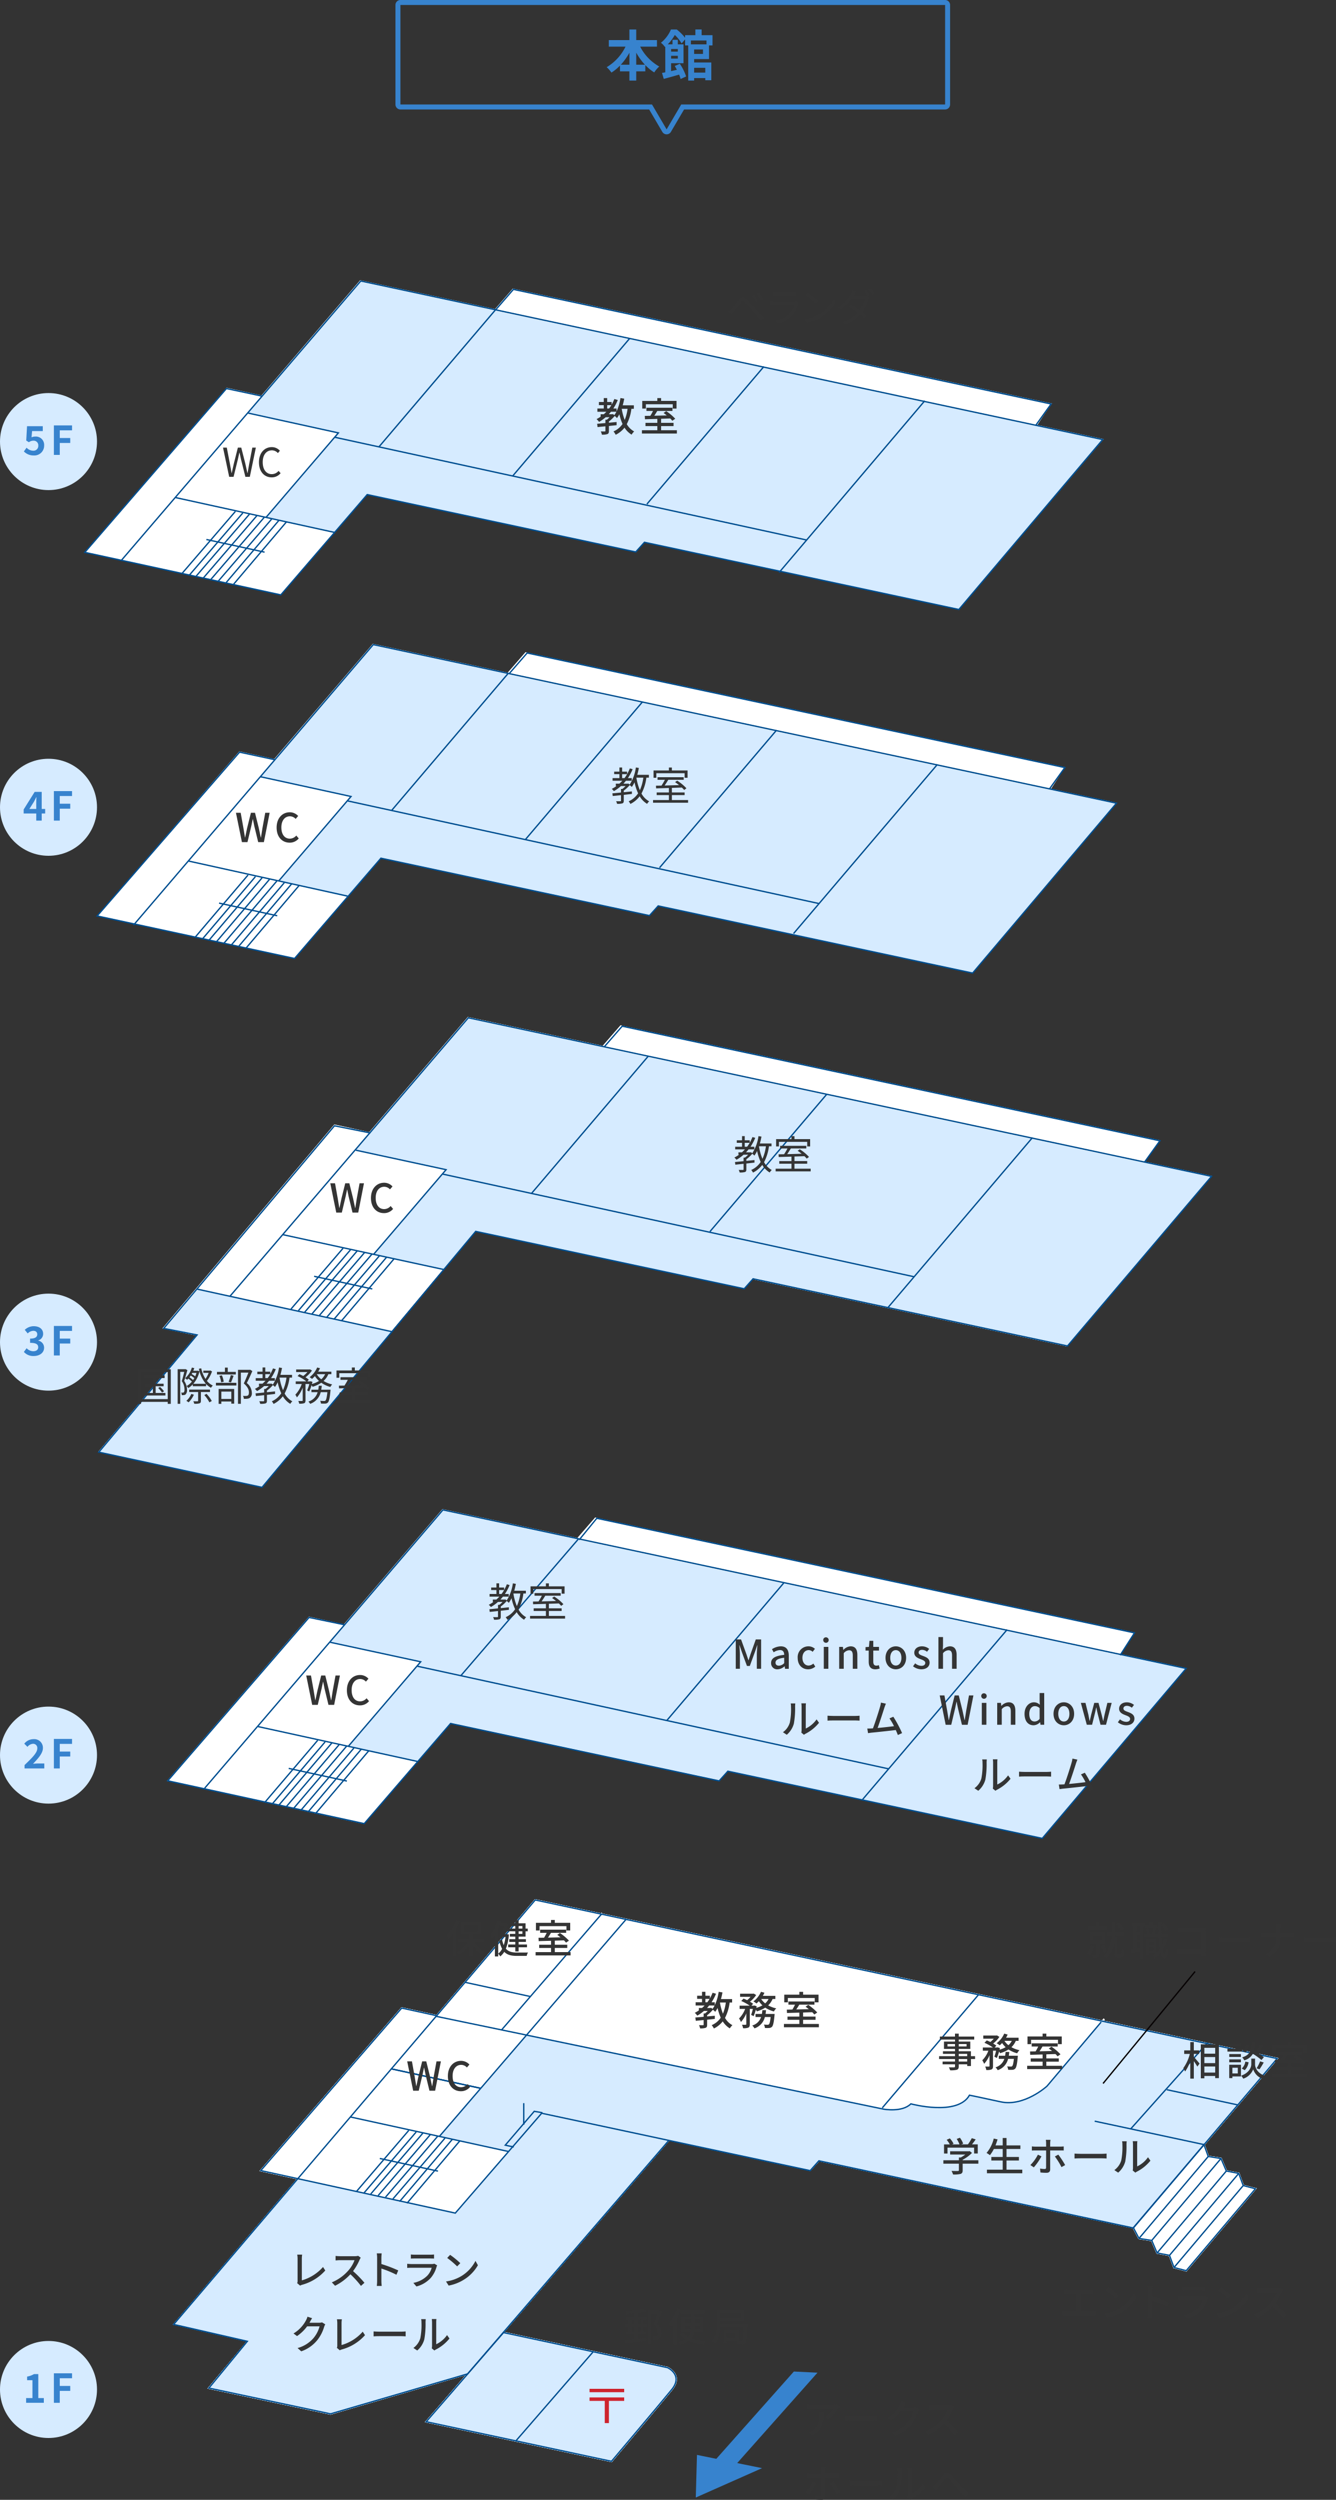 <svg xmlns="http://www.w3.org/2000/svg" width="537.163" height="1004.848" viewBox="0 0 537.163 1004.848">
  <rect x="0" y="0" width="537.163" height="1004.848" fill="#333333" stroke="none"/>
  <defs>
    <style>
      .cls-1 {
        fill: #3783ce;
      }

      .cls-2, .cls-6, .cls-8 {
        fill: none;
      }

      .cls-3 {
        fill: #d6ebff;
      }

      .cls-4 {
        isolation: isolate;
      }

      .cls-5 {
        fill: #fff;
      }

      .cls-6 {
        stroke: #004e90;
      }

      .cls-6, .cls-8 {
        stroke-miterlimit: 10;
        stroke-width: 0.539px;
      }

      .cls-7 {
        fill: #343434;
      }

      .cls-8 {
        stroke: #070304;
      }

      .cls-9 {
        fill: #ce232d;
      }
    </style>
  </defs>
  <g id="レイヤー_2" data-name="レイヤー 2">
    <g id="レイヤー_1-2" data-name="レイヤー 1">
      <g id="グループ_8998" data-name="グループ 8998">
        <g id="グループ_7164" data-name="グループ 7164">
          <path id="パス_7343" data-name="パス 7343" class="cls-1" d="M255.81,26.012v-4.84a24.506,24.506,0,0,0,3.5,4.84Zm-6.2,0a25.588,25.588,0,0,0,3.454-4.8v4.8Zm14.536-7.26v-2.64H255.81V11.866h-2.75v4.246h-8.272v2.64h6.71A19.544,19.544,0,0,1,243.93,27a12.924,12.924,0,0,1,1.916,2.176,18.646,18.646,0,0,0,3.43-2.814v2.314h3.784v3.714h2.75V28.678h3.652V26.166a17.993,17.993,0,0,0,3.584,2.948,11.12,11.12,0,0,1,2.026-2.376,19.219,19.219,0,0,1-7.678-7.986Zm19.428,8.514v1.912h-4.488V27.266Zm.484-11v1.562h-6.27V16.266Zm-1.412,5.412h-3.56v-1.8h3.56Zm-10.12-1.98v1.056h-2.7V19.7Zm-2.7,3.85V22.426h2.706v1.122Zm15.246.2v-5.48h1.408V14.132H282.1V11.844h-2.508v2.288h-4.136v1.056a19.116,19.116,0,0,0-3.344-3.322h-2.354a13.578,13.578,0,0,1-4.026,5.324,6.9,6.9,0,0,1,1.606,1.694l.154-.132V29.07c-.484.088-.924.176-1.32.242l.7,2.4c1.782-.462,4-1.078,6.182-1.716a15.169,15.169,0,0,1,.594,1.76l2.226-1.014a20.746,20.746,0,0,0-2.53-5.1l-2.046.88q.429.726.858,1.518c-.792.2-1.584.374-2.332.55V25.418h4.994v-7.59H272.53V16H270.4v1.826h-1.914a18.525,18.525,0,0,0,2.838-3.762,15.761,15.761,0,0,1,2.726,3.388l1.408-1.628v2.442h1.254V32.392h2.378V31.378h4.488v.88h2.42v-7.15h-6.908V23.746Z"/>
          <g id="合体_22" data-name="合体 22">
            <path class="cls-2" d="M262.15,42H161V2H380V42H273.9l-5.876,10Z"/>
            <path class="cls-1" d="M268.026,52,273.9,42H380V2H161V42H262.15l5.876,10m0,2a2,2,0,0,1-1.724-.987L261.006,44H161a2,2,0,0,1-2-2V2a2,2,0,0,1,2-2H380a2,2,0,0,1,2,2V42a2,2,0,0,1-2,2H275.047l-5.3,9.012A2,2,0,0,1,268.026,54Z"/>
          </g>
        </g>
        <g id="グループ_8996" data-name="グループ 8996">
          <g id="グループ_7188" data-name="グループ 7188">
            <circle id="楕円形_665" data-name="楕円形 665" class="cls-3" cx="19.5" cy="177.5" r="19.5"/>
            <g id="_5F" data-name=" 5F" class="cls-4">
              <g class="cls-4">
                <path class="cls-1" d="M9.6,181.464l1.089-1.5a3.679,3.679,0,0,0,2.609,1.2,1.914,1.914,0,0,0,2.1-2.018,1.85,1.85,0,0,0-2-2,2.833,2.833,0,0,0-1.777.624l-1.073-.688.321-5.763H17.2v1.969H12.9l-.224,2.513a3.321,3.321,0,0,1,1.425-.32,3.357,3.357,0,0,1,3.65,3.585,3.94,3.94,0,0,1-4.146,4.018A5.4,5.4,0,0,1,9.6,181.464Z"/>
                <path class="cls-1" d="M21.664,171h7.3v1.984H24.033v3.089h4.209v1.985H24.033v4.8H21.664Z"/>
              </g>
            </g>
          </g>
          <g id="グループ_7189" data-name="グループ 7189">
            <circle id="楕円形_665-2" data-name="楕円形 665-2" class="cls-3" cx="19.5" cy="324.5" r="19.5"/>
            <g id="_4F" data-name=" 4F" class="cls-4">
              <g class="cls-4">
                <path class="cls-1" d="M14.577,326.992H9.519v-1.617l4.418-7.059H16.77v6.867h1.393v1.809H16.77v2.865H14.577Zm0-1.809v-2.305c0-.688.048-1.777.08-2.464h-.064c-.288.624-.608,1.215-.944,1.856l-1.841,2.913Z"/>
                <path class="cls-1" d="M21.664,318h7.3v1.984H24.033v3.089h4.209v1.985H24.033v4.8H21.664Z"/>
              </g>
            </g>
          </g>
          <g id="グループ_7190" data-name="グループ 7190">
            <circle id="楕円形_665-3" data-name="楕円形 665-3" class="cls-3" cx="19.5" cy="539.5" r="19.5"/>
            <g id="_3F" data-name=" 3F" class="cls-4">
              <g class="cls-4">
                <path class="cls-1" d="M9.6,543.432l1.105-1.489a3.755,3.755,0,0,0,2.641,1.217c1.2,0,2.017-.576,2.017-1.568,0-1.121-.689-1.809-3.266-1.809v-1.7c2.177,0,2.882-.721,2.882-1.713,0-.9-.577-1.424-1.585-1.424a3.241,3.241,0,0,0-2.241,1.057l-1.2-1.442a5.27,5.27,0,0,1,3.553-1.472c2.289,0,3.841,1.121,3.841,3.105a2.746,2.746,0,0,1-1.969,2.61v.08a2.9,2.9,0,0,1,2.353,2.849c0,2.112-1.9,3.344-4.161,3.344A5.034,5.034,0,0,1,9.6,543.432Z"/>
                <path class="cls-1" d="M21.664,533h7.3v1.984H24.033v3.09h4.209v1.985H24.033v4.8H21.664Z"/>
              </g>
            </g>
          </g>
          <g id="グループ_7192" data-name="グループ 7192">
            <circle id="楕円形_665-4" data-name="楕円形 665-4" class="cls-3" cx="19.5" cy="705.5" r="19.5"/>
            <g id="_2F" data-name=" 2F" class="cls-4">
              <g class="cls-4">
                <path class="cls-1" d="M9.872,709.5c3.088-2.945,5.122-4.961,5.122-6.674a1.669,1.669,0,0,0-1.777-1.873,3.118,3.118,0,0,0-2.177,1.233L9.759,700.9a4.772,4.772,0,0,1,3.762-1.808,3.455,3.455,0,0,1,3.729,3.6c0,2.018-1.856,4.1-3.969,6.307.592-.064,1.376-.127,1.937-.127h2.593v1.984H9.872Z"/>
                <path class="cls-1" d="M21.664,699h7.3v1.984H24.033v3.09h4.209v1.985H24.033v4.8H21.664Z"/>
              </g>
            </g>
          </g>
          <g id="グループ_7193" data-name="グループ 7193">
            <circle id="楕円形_665-5" data-name="楕円形 665-5" class="cls-3" cx="19.5" cy="960.5" r="19.5"/>
            <g id="_1F" data-name=" 1F" class="cls-4">
              <g class="cls-4">
                <path class="cls-1" d="M10.5,963.953h2.545v-7.187H10.9v-1.457a7.693,7.693,0,0,0,2.753-.993h1.745v9.637h2.225v1.9H10.5Z"/>
                <path class="cls-1" d="M21.664,954h7.3v1.984H24.033v3.09h4.209v1.985H24.033v4.8H21.664Z"/>
              </g>
            </g>
          </g>
          <g id="グループ_7166" data-name="グループ 7166">
            <path id="パス_5167" data-name="パス 5167" class="cls-5" d="M443.213,176.88l.157-.186-26.4-5.64,5.648-8.668L206.428,116.33l-7.095,8.227-54.287-11.6-39.668,46.284-14.332-3.053L34.091,222.033l14.726,3.194-.177.206.177-.206,64.094,13.9L142.92,204.29l4.837-5.461,107.85,23.043.074-.082.245.052,1.4-1.88,1.76-1.953,126.146,26.949.023-.027.273.058,52.979-62.557,4.728-5.548Z"/>
            <path id="パス_5168" data-name="パス 5168" class="cls-5" d="M416.844,170.746,423,162.187,206.357,116.036l-.176-.039-7.143,8.218-54.063-11.55-.176-.038-39.638,46.288L91.276,155.89l-.176-.036L34,221.922l56.464,12.34.141.12.064-.075,2.723.593.186.161.086-.1,19.223,4.2,34.735-40.325L255.582,221.9l3.5-3.89,126.245,26.97.178.039,58.29-68.517Z"/>
            <path id="パス_5169" data-name="パス 5169" class="cls-3" d="M144.977,113.293,99.8,166.053l36.247,7.957-29.016,33.974,27.328,5.975,13.416-15.144,108.154,23.031,2.9-3.888,126.408,27,58-68.074Z"/>
            <line id="線_145" data-name="線 145" class="cls-6" x1="134.671" y1="214.057" x2="70.514" y2="199.995"/>
            <path id="パス_5170" data-name="パス 5170" class="cls-6" d="M99.8,166.057l36.247,7.957L106.91,208.03"/>
            <path id="パス_5171" data-name="パス 5171" class="cls-6" d="M48.64,225.433l96.411-112.474,298.32,63.735-57.84,68.3L259.114,217.982l-3.507,3.89L147.645,198.805l-34.734,40.322-78.82-17.094,56.955-65.848,14.362,3.059"/>
            <line id="線_146" data-name="線 146" class="cls-6" x1="371.815" y1="161.105" x2="313.247" y2="230.132"/>
            <path id="パス_5172" data-name="パス 5172" class="cls-6" d="M416.461,170.944l6.157-8.559-216.19-46.057-7.143,8.218"/>
            <line id="線_147" data-name="線 147" class="cls-6" x1="324.222" y1="217.052" x2="134.76" y2="175.803"/>
            <line id="線_148" data-name="線 148" class="cls-6" x1="115.162" y1="209.794" x2="93.91" y2="234.86"/>
            <line id="線_149" data-name="線 149" class="cls-6" x1="94.639" y1="205.57" x2="73.083" y2="230.636"/>
            <line id="線_150" data-name="線 150" class="cls-6" x1="97.615" y1="206.212" x2="76.059" y2="231.278"/>
            <line id="線_151" data-name="線 151" class="cls-6" x1="100.286" y1="206.695" x2="78.73" y2="231.761"/>
            <line id="線_152" data-name="線 152" class="cls-6" x1="103.261" y1="207.321" x2="81.705" y2="232.387"/>
            <line id="線_153" data-name="線 153" class="cls-6" x1="106.236" y1="207.963" x2="84.68" y2="233.029"/>
            <line id="線_154" data-name="線 154" class="cls-6" x1="109.211" y1="208.664" x2="87.655" y2="233.73"/>
            <line id="線_155" data-name="線 155" class="cls-6" x1="112.187" y1="209.116" x2="90.935" y2="234.182"/>
            <line id="線_156" data-name="線 156" class="cls-6" x1="106.375" y1="221.951" x2="82.987" y2="216.863"/>
            <line id="線_157" data-name="線 157" class="cls-6" x1="253.221" y1="135.981" x2="206.185" y2="191.271"/>
            <line id="線_158" data-name="線 158" class="cls-6" x1="307.117" y1="147.366" x2="260.081" y2="202.654"/>
            <line id="線_159" data-name="線 159" class="cls-6" x1="199.326" y1="124.415" x2="152.331" y2="179.66"/>
            <g id="ベランダ" class="cls-4">
              <g class="cls-4">
                <path class="cls-7" d="M294.116,124.129c.752-.769,2.145-2.545,3.154-3.73.864-1.008,1.616-1.184,2.705-.16.975.929,2.337,2.354,3.281,3.362,1.072,1.136,2.673,2.881,3.905,4.194l-1.1,1.168c-1.137-1.377-2.545-3.009-3.57-4.178-.928-1.056-2.417-2.64-3.089-3.3-.625-.608-.928-.545-1.472.112-.769.944-2.1,2.689-2.833,3.586-.321.4-.673.9-.913,1.232l-1.2-1.217C293.4,124.85,293.684,124.562,294.116,124.129Zm10.6-3.041-.944.432a17.725,17.725,0,0,0-1.489-2.577l.912-.384A27.56,27.56,0,0,1,304.712,121.088Zm2.1-.849-.928.449a16.562,16.562,0,0,0-1.537-2.53l.9-.416A20.26,20.26,0,0,1,306.809,120.239Z"/>
                <path class="cls-7" d="M320.937,122.176a11.022,11.022,0,0,1-2.337,4.546,11.6,11.6,0,0,1-5.731,3.345l-.992-1.136A10.676,10.676,0,0,0,317.512,126a8.191,8.191,0,0,0,1.9-3.538h-8.5c-.385,0-.993.016-1.569.049v-1.345a15.407,15.407,0,0,0,1.569.1h8.435a2.14,2.14,0,0,0,.88-.128l.913.576A2.717,2.717,0,0,0,320.937,122.176Zm-8.708-4.61h6.291a9.85,9.85,0,0,0,1.457-.08v1.328c-.385-.031-.929-.047-1.473-.047h-6.275c-.5,0-1.008.016-1.441.047v-1.328A9.886,9.886,0,0,0,312.229,117.566Z"/>
                <path class="cls-7" d="M329.862,126.065a15.077,15.077,0,0,0,5.347-5.889l.768,1.36a15.981,15.981,0,0,1-5.378,5.7,17.556,17.556,0,0,1-6.29,2.481l-.849-1.313A16.508,16.508,0,0,0,329.862,126.065Zm-.944-5.073L327.909,122a33.247,33.247,0,0,0-3.985-3.345l.912-.976A35.066,35.066,0,0,1,328.918,120.992Z"/>
                <path class="cls-7" d="M349.641,118.7l-.849.384.753.448a5,5,0,0,0-.368.849,17.025,17.025,0,0,1-2.514,4.994c.689.5,1.313.976,1.825,1.393l-.944,1.1c-.481-.432-1.072-.928-1.745-1.44a15.341,15.341,0,0,1-6.1,4.066l-1.153-1.009a13.791,13.791,0,0,0,6.195-3.842c-1.137-.832-2.369-1.664-3.393-2.3l.864-.9c1.057.609,2.257,1.393,3.377,2.177a13.5,13.5,0,0,0,2.177-4.434h-5.411a17.666,17.666,0,0,1-4.241,4.226l-1.072-.816a14.571,14.571,0,0,0,5.138-5.586,5.788,5.788,0,0,0,.512-1.265l1.456.464c-.272.416-.56.961-.719,1.265-.1.176-.209.368-.321.56h4.322a3.166,3.166,0,0,0,1.056-.144l.273.16a17.7,17.7,0,0,0-1.282-2.177l.849-.368A22.5,22.5,0,0,1,349.641,118.7Zm1.793-.656-.865.384a16.838,16.838,0,0,0-1.329-2.209l.849-.352A21.133,21.133,0,0,1,351.434,118.047Z"/>
              </g>
            </g>
            <g id="グループ_7191" data-name="グループ 7191">
              <g id="教室" class="cls-4">
                <g class="cls-4">
                  <path class="cls-7" d="M253.864,164.325a18.121,18.121,0,0,1-1.857,6.179,7.693,7.693,0,0,0,2.977,2.93,5.793,5.793,0,0,0-1.041,1.28A8.561,8.561,0,0,1,251.1,171.9a10.236,10.236,0,0,1-3.554,2.866,6.96,6.96,0,0,0-.88-1.345,8.457,8.457,0,0,0,3.633-2.993,21.573,21.573,0,0,1-1.28-3.905,10.955,10.955,0,0,1-.945,1.536,8.423,8.423,0,0,0-.928-.848,13.769,13.769,0,0,1-2.321,2.209v.5l3.089-.288v1.28c-1.024.113-2.064.208-3.089.321v2c0,.687-.112,1.055-.624,1.263a6.489,6.489,0,0,1-2.209.225,4.794,4.794,0,0,0-.432-1.3c.72.017,1.392.017,1.6.017s.256-.065.256-.241v-1.84c-1.168.127-2.257.223-3.152.32l-.177-1.329c.929-.08,2.081-.176,3.329-.288v-1.345h.577a10.686,10.686,0,0,0,1.088-1.008H243.54a17.186,17.186,0,0,1-2.674,1.889,7.342,7.342,0,0,0-1.008-1.137,13.59,13.59,0,0,0,1.633-.96v-.976h1.264q.552-.481,1.057-1.009h-3.618v-1.3h2.561v-1.361H240.8v-1.264h1.952V160.02h1.377v1.569h1.793v1.072a15.689,15.689,0,0,0,1.088-2.273l1.377.4a19.277,19.277,0,0,1-1.793,3.426h1.3v1.168A19.6,19.6,0,0,0,249.462,160l1.52.256c-.16.912-.368,1.808-.608,2.673h4.482v1.392Zm-8.964-.111c.321-.433.624-.881.912-1.361h-1.68v1.361Zm1.521,2.224.576.432a9.264,9.264,0,0,0,.832-1.36h-2.192q-.409.528-.865,1.009h1.393Zm3.554-2.113a21.533,21.533,0,0,0,1.2,4.483,17.8,17.8,0,0,0,1.152-4.483Z"/>
                  <path class="cls-7" d="M272.152,172.938v1.328H258.1v-1.328h6.194v-1.666h-4.77v-1.3h4.77v-1.584c-1.873.047-3.617.095-4.978.143l-.064-1.36c.656,0,1.425-.017,2.241-.032a20.673,20.673,0,0,0,1.056-1.954h-2.641v-1.28h10.468v1.28h-6.1c-.384.641-.8,1.33-1.216,1.921,1.585-.031,3.313-.08,5.042-.111-.433-.353-.88-.7-1.3-.993l1.073-.736a20.5,20.5,0,0,1,3.617,3.057l-1.169.817a10.076,10.076,0,0,0-.848-.929c-1.216.048-2.465.08-3.666.128v1.633h5.01v1.3h-5.01v1.666Zm-12.468-8.693h-1.457v-3.089h6.066V160.02h1.52v1.136h6.195v3.089h-1.521V162.5h-10.8Z"/>
                </g>
              </g>
            </g>
            <g id="WC" class="cls-4">
              <g class="cls-4">
                <path class="cls-7" d="M89.668,179.932h1.521l1.232,6.4c.225,1.264.464,2.529.688,3.793h.064c.273-1.264.561-2.529.849-3.793l1.617-6.4H97l1.633,6.4c.288,1.248.56,2.513.832,3.793h.08q.336-1.92.672-3.793l1.233-6.4h1.425l-2.434,11.749H98.664l-1.777-7.075c-.208-.928-.384-1.776-.576-2.673h-.064c-.192.9-.4,1.745-.593,2.673l-1.744,7.075H92.149Z"/>
                <path class="cls-7" d="M104.116,185.823c0-3.794,2.225-6.1,5.2-6.1a4.338,4.338,0,0,1,3.218,1.457l-.8.96a3.2,3.2,0,0,0-2.4-1.12c-2.225,0-3.7,1.824-3.7,4.754,0,2.961,1.408,4.817,3.65,4.817a3.565,3.565,0,0,0,2.72-1.312l.817.928a4.534,4.534,0,0,1-3.6,1.681C106.309,191.889,104.116,189.632,104.116,185.823Z"/>
              </g>
            </g>
          </g>
          <g id="グループ_7167" data-name="グループ 7167">
            <path id="パス_5176" data-name="パス 5176" class="cls-5" d="M422.519,317.228l5.617-8.685-216.19-46.057-6.47,8.447-55.4-11.816L110.523,305.38l-14.2-3.042L39.062,368.19l15,3.231-.39.456.391-.456L118.43,385.28l34.732-40.321,107.963,23.072,3.509-3.891,126.421,27.007,57.839-68.294Z"/>
            <path id="パス_5177" data-name="パス 5177" class="cls-5" d="M421.935,316.9l6.159-8.559L211.447,262.189l-.174-.039-7.143,8.218-54.058-11.547-.178-.039-39.638,46.286-13.884-3.024-.176-.036L39.1,368.076l56.466,12.34.141.12.062-.075,2.725.6.186.161.086-.1,19.048,4.163.176.039L152.72,345l107.952,23.058,3.507-3.891,126.245,26.97.178.039,58.287-68.517Z"/>
            <path id="パス_5178" data-name="パス 5178" class="cls-3" d="M150.01,259.452,104.833,312.21l36.3,7.957-29.014,33.976,27.326,6.4,13.6-15.793.178-.084L261.016,367.7l3.507-3.828,126.41,27,57.4-67.831Z"/>
            <line id="線_160" data-name="線 160" class="cls-6" x1="139.764" y1="360.215" x2="75.731" y2="346.099"/>
            <path id="パス_5179" data-name="パス 5179" class="cls-6" d="M104.667,312.213l36.466,7.954L112,354.186"/>
            <path id="パス_5180" data-name="パス 5180" class="cls-6" d="M53.673,371.88l96.406-112.759L448.89,322.856l-57.835,68.291L264.634,364.14l-3.509,3.89L153.162,344.962,118.43,385.28,39.062,368.19l57.259-65.848,14.3,3.064"/>
            <path id="パス_5181" data-name="パス 5181" class="cls-6" d="M421.977,317.1l6.159-8.561-216.19-46.056-7.143,8.218"/>
            <line id="線_161" data-name="線 161" class="cls-6" x1="329.315" y1="363.209" x2="139.853" y2="321.96"/>
            <line id="線_162" data-name="線 162" class="cls-6" x1="120.253" y1="355.951" x2="99.001" y2="381.019"/>
            <line id="線_163" data-name="線 163" class="cls-6" x1="99.731" y1="351.729" x2="78.419" y2="376.793"/>
            <line id="線_164" data-name="線 164" class="cls-6" x1="102.706" y1="352.369" x2="81.394" y2="377.435"/>
            <line id="線_165" data-name="線 165" class="cls-6" x1="105.378" y1="352.855" x2="84.066" y2="377.919"/>
            <line id="線_166" data-name="線 166" class="cls-6" x1="108.353" y1="353.478" x2="87.041" y2="378.544"/>
            <line id="線_167" data-name="線 167" class="cls-6" x1="111.328" y1="354.122" x2="90.016" y2="379.186"/>
            <line id="線_168" data-name="線 168" class="cls-6" x1="114.303" y1="354.821" x2="92.991" y2="379.885"/>
            <line id="線_169" data-name="線 169" class="cls-6" x1="117.278" y1="355.273" x2="96.026" y2="380.339"/>
            <line id="線_170" data-name="線 170" class="cls-6" x1="111.466" y1="368.11" x2="88.078" y2="363.022"/>
            <line id="線_171" data-name="線 171" class="cls-6" x1="376.908" y1="307.262" x2="319.068" y2="375.254"/>
            <line id="線_172" data-name="線 172" class="cls-6" x1="258.314" y1="282.14" x2="211.278" y2="337.43"/>
            <line id="線_173" data-name="線 173" class="cls-6" x1="312.21" y1="293.525" x2="265.174" y2="348.813"/>
            <line id="線_174" data-name="線 174" class="cls-6" x1="204.419" y1="270.574" x2="157.424" y2="325.819"/>
            <g id="教室-2" class="cls-4">
              <g class="cls-4">
                <path class="cls-7" d="M259.889,312.586a18.669,18.669,0,0,1-1.969,6.387,7.761,7.761,0,0,0,3.1,3.152,3.6,3.6,0,0,0-.832,1.009,8.566,8.566,0,0,1-2.993-3.058,10.644,10.644,0,0,1-3.73,3.09,4.888,4.888,0,0,0-.7-1.057,8.961,8.961,0,0,0,3.794-3.216,20.849,20.849,0,0,1-1.441-4.435,10.382,10.382,0,0,1-1.089,1.873,6.675,6.675,0,0,0-.848-.736A12.958,12.958,0,0,1,250.8,317.8v.656c1.073-.112,2.177-.224,3.265-.336v1.024l-3.265.369v2.337c0,.608-.128.912-.56,1.087a7.184,7.184,0,0,1-2.145.177,3.28,3.28,0,0,0-.384-1.041c.8.017,1.489.017,1.7.017.208-.017.272-.065.272-.24v-2.225c-1.233.143-2.369.256-3.314.351l-.144-1.072c.945-.08,2.145-.208,3.458-.336v-1.425h.528a9.237,9.237,0,0,0,1.313-1.184h-1.841a16.938,16.938,0,0,1-2.849,2.049,8.967,8.967,0,0,0-.849-.9,13.836,13.836,0,0,0,1.873-1.152H247.6v-.944h1.425a14.127,14.127,0,0,0,1.2-1.185H246.3v-1.057h2.754v-1.584h-2.114v-1.008h2.114V308.5h1.088v1.681h2v.992a17.024,17.024,0,0,0,1.1-2.305l1.121.32a19.64,19.64,0,0,1-1.905,3.585H254v1.057h-2.321c-.337.416-.673.8-1.025,1.185H252.4l.208-.065.576.417a16.978,16.978,0,0,0,2.481-6.867l1.2.192c-.176.945-.385,1.889-.64,2.769H260.9v1.121Zm-8.8.191a13.508,13.508,0,0,0,1.057-1.584h-2v1.584Zm4.786-.175a22.118,22.118,0,0,0,1.393,5.042,17.71,17.71,0,0,0,1.392-5.058h-2.785Z"/>
                <path class="cls-7" d="M276.657,321.6v1.072H262.571V321.6h6.371v-2h-4.914V318.54h4.914v-1.793c-1.937.065-3.73.112-5.138.16l-.064-1.088c.656-.016,1.408-.016,2.225-.032a23.813,23.813,0,0,0,1.36-2.321H264.38v-1.057H274.9v1.057h-6.21c-.448.752-.977,1.585-1.473,2.289,1.793-.048,3.809-.1,5.81-.16-.528-.432-1.088-.849-1.6-1.2l.848-.593a17.622,17.622,0,0,1,3.713,3.073l-.9.673a10.35,10.35,0,0,0-.944-.977c-1.329.048-2.689.1-4,.128v1.841h5.122V319.6h-5.122v2ZM263.9,312.649h-1.136V309.7h6.178V308.52h1.2V309.7h6.306v2.945h-1.184v-1.84H263.9Z"/>
              </g>
            </g>
            <g id="WC-2" class="cls-4">
              <g class="cls-4">
                <path class="cls-7" d="M94.868,326.715h1.905l1.1,6.147c.208,1.249.416,2.513.624,3.777h.064c.257-1.264.529-2.528.8-3.777l1.521-6.147h1.648l1.521,6.147c.272,1.232.528,2.5.8,3.777h.08c.192-1.28.4-2.545.592-3.777l1.121-6.147h1.777l-2.322,11.8h-2.288l-1.585-6.547c-.208-.927-.384-1.808-.544-2.7h-.064c-.176.9-.368,1.778-.561,2.7l-1.552,6.547H97.269Z"/>
                <path class="cls-7" d="M111.221,332.654c0-3.842,2.337-6.147,5.314-6.147A4.537,4.537,0,0,1,119.88,328l-1.008,1.184a3.137,3.137,0,0,0-2.306-1.056c-2.032,0-3.441,1.7-3.441,4.465,0,2.8,1.313,4.515,3.394,4.515a3.4,3.4,0,0,0,2.608-1.249l.993,1.169a4.652,4.652,0,0,1-3.665,1.7C113.493,338.72,111.221,336.511,111.221,332.654Z"/>
              </g>
            </g>
          </g>
          <g id="グループ_7168" data-name="グループ 7168">
            <path id="パス_5182" data-name="パス 5182" class="cls-5" d="M460.155,466.916l6.155-8.559L249.666,412.2l-.176-.039-7.141,8.218-54.064-11.546-.176-.039-39.638,46.286-14.063-3.061L65.643,533.605l-.33.392,13.536,2.8-39,46.367-.323.381L104.742,597.8l.18.039L190.936,495.01,298.72,518.036l.171.036,3.507-3.888,126.245,26.968.176.039,58.287-68.515Z"/>
            <path id="パス_5183" data-name="パス 5183" class="cls-5" d="M460.155,466.916l6.155-8.559L249.666,412.2l-.176-.039-7.141,8.218-54.064-11.546-.176-.039-39.638,46.286-14.063-3.061L65.643,533.605l-.33.392,13.536,2.8-39,46.367-.323.381L104.742,597.8l.18.039L190.936,495.01,298.72,518.036l.171.036,3.507-3.888,126.245,26.968.176.039,58.287-68.515Z"/>
            <path id="パス_5184" data-name="パス 5184" class="cls-3" d="M66.435,533.8l12.927,2.8L40.033,583.481l65.331,14.146,51.895-62.159-77.6-17.357Z"/>
            <path id="パス_5185" data-name="パス 5185" class="cls-3" d="M188.289,409.466l-45.18,52.756,36.244,7.959-29.014,33.974,27.932,6.037,13.173-15.331,107.791,23.03,3.507-4.195L429.152,540.7l57.392-67.648Z"/>
            <line id="線_175" data-name="線 175" class="cls-6" x1="178.284" y1="510.287" x2="113.705" y2="496.295"/>
            <path id="パス_5186" data-name="パス 5186" class="cls-6" d="M143.066,462.347l36.287,7.832L150.219,504.2"/>
            <path id="パス_5187" data-name="パス 5187" class="cls-6" d="M92.5,521,188.3,409.13l298.81,63.733-57.9,68.172-126.417-27-3.567,4.01-107.965-23.07L105.365,597.867,39.729,583.719,79.24,536.6l-13.413-2.616,68.65-81.444,14.484,2.879"/>
            <line id="線_176" data-name="線 176" class="cls-6" x1="157.556" y1="535.296" x2="79.343" y2="518.202"/>
            <path id="パス_5188" data-name="パス 5188" class="cls-6" d="M460.2,467.115l6.155-8.559L250.164,412.5l-7.143,8.218"/>
            <line id="線_177" data-name="線 177" class="cls-6" x1="367.531" y1="513.221" x2="178.069" y2="471.97"/>
            <line id="線_178" data-name="線 178" class="cls-6" x1="158.471" y1="505.964" x2="137.219" y2="531.03"/>
            <line id="線_179" data-name="線 179" class="cls-6" x1="137.949" y1="501.74" x2="117.001" y2="526.197"/>
            <line id="線_180" data-name="線 180" class="cls-6" x1="140.924" y1="502.382" x2="119.976" y2="526.841"/>
            <line id="線_181" data-name="線 181" class="cls-6" x1="143.596" y1="502.866" x2="122.466" y2="527.505"/>
            <line id="線_182" data-name="線 182" class="cls-6" x1="146.571" y1="503.491" x2="125.441" y2="528.132"/>
            <line id="線_183" data-name="線 183" class="cls-6" x1="149.546" y1="504.134" x2="128.416" y2="528.773"/>
            <line id="線_184" data-name="線 184" class="cls-6" x1="152.521" y1="504.832" x2="131.391" y2="529.473"/>
            <line id="線_185" data-name="線 185" class="cls-6" x1="155.496" y1="505.284" x2="134.244" y2="530.352"/>
            <line id="線_186" data-name="線 186" class="cls-6" x1="149.684" y1="518.122" x2="126.296" y2="513.034"/>
            <line id="線_187" data-name="線 187" class="cls-6" x1="415.124" y1="457.275" x2="357.042" y2="525.571"/>
            <line id="線_188" data-name="線 188" class="cls-6" x1="260.628" y1="424.567" x2="213.592" y2="479.853"/>
            <line id="線_189" data-name="線 189" class="cls-6" x1="332.476" y1="439.777" x2="285.438" y2="495.065"/>
            <g id="教室-3" class="cls-4">
              <g class="cls-4">
                <path class="cls-7" d="M309.177,460.769a18.663,18.663,0,0,1-1.969,6.386,7.758,7.758,0,0,0,3.1,3.153,3.613,3.613,0,0,0-.833,1.008,8.563,8.563,0,0,1-2.993-3.057,10.652,10.652,0,0,1-3.729,3.09,4.84,4.84,0,0,0-.7-1.057,8.963,8.963,0,0,0,3.794-3.217,20.858,20.858,0,0,1-1.441-4.434,10.382,10.382,0,0,1-1.089,1.873,6.609,6.609,0,0,0-.848-.737,12.955,12.955,0,0,1-2.385,2.209v.657c1.072-.113,2.177-.224,3.266-.336v1.024l-3.266.368v2.337c0,.609-.128.912-.561,1.088a7.215,7.215,0,0,1-2.144.177A3.28,3.28,0,0,0,297,470.26c.8.016,1.488.016,1.7.016.208-.016.273-.064.273-.24v-2.224c-1.233.143-2.369.255-3.314.351l-.144-1.072c.944-.08,2.145-.208,3.458-.336V465.33h.528a9.3,9.3,0,0,0,1.313-1.184h-1.841a16.9,16.9,0,0,1-2.85,2.048,8.933,8.933,0,0,0-.847-.9,13.989,13.989,0,0,0,1.872-1.152h-.256V463.2h1.425a14.114,14.114,0,0,0,1.2-1.184h-3.922V460.96h2.754v-1.584h-2.113v-1.009h2.113v-1.68h1.088v1.68h2v.992a16.954,16.954,0,0,0,1.1-2.3l1.12.32a19.576,19.576,0,0,1-1.9,3.585h1.536v1.057h-2.32c-.337.416-.673.8-1.025,1.184h1.745l.208-.064.576.417a16.969,16.969,0,0,0,2.481-6.867l1.2.192c-.175.944-.383,1.889-.639,2.768h4.674v1.122Zm-8.8.191a13.634,13.634,0,0,0,1.057-1.584h-2v1.584Zm4.786-.176a22.053,22.053,0,0,0,1.393,5.042,17.7,17.7,0,0,0,1.392-5.057h-2.785Z"/>
                <path class="cls-7" d="M325.945,469.78v1.073H311.859V469.78h6.37v-2h-4.913v-1.056h4.913V464.93c-1.936.064-3.729.112-5.137.16L313.027,464c.658-.017,1.41-.017,2.226-.032a23.948,23.948,0,0,0,1.36-2.322h-2.945v-1.056h10.517v1.056h-6.211c-.449.752-.977,1.585-1.473,2.29,1.793-.048,3.81-.1,5.811-.161-.529-.431-1.089-.848-1.6-1.2l.849-.593a17.647,17.647,0,0,1,3.712,3.074l-.9.672a10.233,10.233,0,0,0-.944-.976c-1.328.048-2.689.1-4,.128v1.841h5.122v1.056h-5.122v2Zm-12.757-8.948h-1.136v-2.945h6.177V456.7h1.2v1.185h6.306v2.945h-1.184v-1.841H313.188Z"/>
              </g>
            </g>
            <g id="国際部教務室" class="cls-4">
              <g class="cls-4">
                <path class="cls-7" d="M68.668,550.418v13.894H67.436v-.8H56.727v.8H55.542V550.418Zm-1.232,11.989V551.522H56.727v10.885Zm-.929-2.481v1.009H57.784v-1.009h3.681v-2.69H58.456v-1.024h3.009v-2.273H58.008v-1.072h8.179v1.072h-3.6v2.273h3.2v1.024h-3.2v2.69Zm-2.161-2.4a10,10,0,0,1,1.617,1.746l-.817.48a10.794,10.794,0,0,0-1.552-1.809Z"/>
                <path class="cls-7" d="M75.336,550.754c-.368,1.345-.832,3.025-1.28,4.338a6.235,6.235,0,0,1,1.136,3.554,2.433,2.433,0,0,1-.544,1.84,1.276,1.276,0,0,1-.72.288,6.644,6.644,0,0,1-.849.033,2.4,2.4,0,0,0-.24-1.025,3.724,3.724,0,0,0,.7.016.516.516,0,0,0,.385-.145,1.7,1.7,0,0,0,.256-1.12,5.607,5.607,0,0,0-1.089-3.345c.368-1.153.737-2.641.993-3.73H72.471V564.3h-1.04V550.37h3.025l.144-.032Zm9.908.513a12.946,12.946,0,0,1-2.049,3.809,7.024,7.024,0,0,0,2.369,1.872,3.713,3.713,0,0,0-.72.9,7.461,7.461,0,0,1-1.985-1.536v.9H77.513v-.736a8.649,8.649,0,0,1-1.825,1.472,3.482,3.482,0,0,0-.656-.816,7.091,7.091,0,0,0,2.129-1.777,14.8,14.8,0,0,0-1.441-1.2q-.24.264-.48.481a8,8,0,0,0-.8-.624,9.124,9.124,0,0,0,2.7-4.29l.976.224c-.112.368-.256.72-.4,1.072h1.633l.192-.048.656.257a11.337,11.337,0,0,1-2.465,5.01h5.042a12.9,12.9,0,0,1-2.8-6.035l.928-.176a13.2,13.2,0,0,0,1.713,4.257,11.3,11.3,0,0,0,1.28-2.432H81.755v-.9h2.609l.192-.064Zm-7.283,9.347a10.182,10.182,0,0,1-2.128,3.089,7.336,7.336,0,0,0-.9-.608,8.119,8.119,0,0,0,1.985-2.769Zm2.817-1.056v3.5c0,.577-.111.865-.56,1.041a6.483,6.483,0,0,1-2.113.16,4.661,4.661,0,0,0-.384-.993c.768.016,1.473.016,1.665.016.208-.016.272-.063.272-.24v-3.489H76.072v-.977h8.356v.977Zm-3.153-4.8c.176-.256.336-.528.5-.8a12.58,12.58,0,0,0-1.44-1.04c-.16.24-.336.464-.5.689A10.981,10.981,0,0,1,77.625,554.756Zm-.32-2.9c-.08.145-.16.305-.24.449a10.992,10.992,0,0,1,1.424.944A12.806,12.806,0,0,0,79,551.858Zm5.73,8.42a13.127,13.127,0,0,1,2.113,2.881l-.96.544a13.7,13.7,0,0,0-2.049-2.929Z"/>
                <path class="cls-7" d="M86.822,555.844H95.05v1.089H86.822Zm8-3.345H87.238v-1.041h3.2v-1.712h1.136v1.712h3.25ZM87.9,558.325h6.258v5.891H93v-.849H89v.945H87.9Zm1.024-2.673a11.068,11.068,0,0,0-.7-2.593l.993-.208a9.492,9.492,0,0,1,.736,2.561Zm.08,3.73v2.945h4v-2.945Zm2.9-3.922a21.507,21.507,0,0,0,.9-2.721l1.12.272c-.336.928-.72,1.985-1.056,2.689Zm9.556-4.321c-.656,1.5-1.473,3.344-2.224,4.8a5.177,5.177,0,0,1,2.016,3.873,2.342,2.342,0,0,1-.784,2.082,2.3,2.3,0,0,1-1.041.352,9.732,9.732,0,0,1-1.392.031,2.761,2.761,0,0,0-.336-1.183,8.659,8.659,0,0,0,1.264.031,1.626,1.626,0,0,0,.689-.176c.335-.208.432-.688.432-1.264,0-1.008-.449-2.193-2.065-3.585.656-1.345,1.361-3.074,1.857-4.355H96.842V564.3H95.69v-13.67H100.4l.192-.048Z"/>
                <path class="cls-7" d="M116.412,553.764a18.656,18.656,0,0,1-1.969,6.386,7.764,7.764,0,0,0,3.105,3.153,3.583,3.583,0,0,0-.832,1.009,8.566,8.566,0,0,1-2.993-3.058,10.654,10.654,0,0,1-3.73,3.09,4.84,4.84,0,0,0-.7-1.057,8.963,8.963,0,0,0,3.794-3.217,20.839,20.839,0,0,1-1.441-4.434,10.382,10.382,0,0,1-1.089,1.873,6.678,6.678,0,0,0-.848-.737,12.923,12.923,0,0,1-2.385,2.209v.657c1.073-.113,2.177-.224,3.265-.336v1.024l-3.265.368v2.337c0,.609-.128.912-.56,1.088a7.219,7.219,0,0,1-2.145.177,3.28,3.28,0,0,0-.384-1.041c.8.016,1.489.016,1.7.016.208-.016.272-.064.272-.24v-2.224c-1.233.143-2.369.255-3.314.351l-.144-1.072c.945-.08,2.145-.208,3.458-.336v-1.425h.528a9.3,9.3,0,0,0,1.313-1.184H106.2a16.932,16.932,0,0,1-2.849,2.048,9.068,9.068,0,0,0-.849-.9,13.937,13.937,0,0,0,1.873-1.152h-.256V556.2h1.424a13.837,13.837,0,0,0,1.2-1.184h-3.922v-1.057h2.754v-1.584h-2.114v-1.009h2.114v-1.68h1.088v1.68h2v.992a16.954,16.954,0,0,0,1.1-2.3l1.121.32a19.64,19.64,0,0,1-1.905,3.585h1.536v1.057H108.2c-.337.416-.673.8-1.025,1.184h1.745l.208-.064.576.417a16.983,16.983,0,0,0,2.481-6.867l1.2.192c-.177.944-.385,1.889-.64,2.769h4.673v1.121Zm-8.8.191a13.508,13.508,0,0,0,1.057-1.584h-2v1.584Zm4.786-.176a22.053,22.053,0,0,0,1.393,5.042,17.7,17.7,0,0,0,1.392-5.057h-2.785Z"/>
                <path class="cls-7" d="M123.5,558.9a16.549,16.549,0,0,0,.864-2.577h-1.536v6.6c0,.608-.128.929-.528,1.137a6.3,6.3,0,0,1-2,.175,4.349,4.349,0,0,0-.368-1.087c.688.015,1.312.015,1.52.015.193-.015.257-.064.257-.24v-5.138a12.859,12.859,0,0,1-2.337,3.938,6.372,6.372,0,0,0-.625-1.105,12.043,12.043,0,0,0,2.577-4.29H118.9v-1.04h4.29a16.378,16.378,0,0,0-3.553-2.145l.736-.768c.5.208,1.041.464,1.553.736a11.21,11.21,0,0,0,1.68-1.585h-4.529v-1.04h5.378l.208-.048.768.48a11.991,11.991,0,0,1-2.609,2.722,9.063,9.063,0,0,1,1.344.96l-.608.688h1.185l.176-.064.72.256c-.08.272-.16.56-.24.848a10.563,10.563,0,0,0,2.865-1.232,9.129,9.129,0,0,1-1.648-1.953,12.768,12.768,0,0,1-1.153,1.136,7.55,7.55,0,0,0-.976-.688,9.838,9.838,0,0,0,3.041-3.9l1.137.3a12.8,12.8,0,0,1-.737,1.377h5.314v1.009h-1.232a7.455,7.455,0,0,1-1.921,2.721,10.617,10.617,0,0,0,3.473,1.392,5.252,5.252,0,0,0-.752,1.025,11.482,11.482,0,0,1-3.633-1.7,12.462,12.462,0,0,1-3.49,1.632,4.6,4.6,0,0,0-.432-.624,13.76,13.76,0,0,1-.945,2.5Zm9.4-.288s-.016.321-.032.513c-.288,2.977-.592,4.193-1.056,4.657a1.446,1.446,0,0,1-.993.416,16.857,16.857,0,0,1-1.776-.015,3.112,3.112,0,0,0-.321-1.105c.689.065,1.329.08,1.585.08a.673.673,0,0,0,.544-.16c.3-.3.544-1.2.784-3.394h-2.689A6.493,6.493,0,0,1,124.7,564.3a3.877,3.877,0,0,0-.7-.913,5.487,5.487,0,0,0,3.713-3.778h-2.5v-.992h2.753c.1-.511.16-1.04.208-1.585h1.2c-.048.545-.128,1.074-.225,1.585Zm-5.538-6.242a7.092,7.092,0,0,0,1.809,2.065,6.011,6.011,0,0,0,1.552-2.065Z"/>
                <path class="cls-7" d="M149.18,562.775v1.073H135.094v-1.073h6.371v-2h-4.914v-1.056h4.914v-1.793c-1.937.064-3.73.112-5.138.16L136.263,557c.656-.017,1.408-.017,2.225-.032a23.932,23.932,0,0,0,1.36-2.321H136.9v-1.057h10.516v1.057h-6.21c-.448.752-.977,1.585-1.473,2.289,1.793-.048,3.81-.1,5.811-.161-.528-.431-1.089-.848-1.6-1.2l.848-.593a17.688,17.688,0,0,1,3.714,3.074l-.9.673a10.35,10.35,0,0,0-.944-.977c-1.329.048-2.689.1-4,.128v1.841h5.122v1.056h-5.122v2Zm-12.757-8.948h-1.136v-2.945h6.178V549.7h1.2v1.185h6.306v2.945h-1.184v-1.841H136.423Z"/>
              </g>
            </g>
            <g id="WC-3" class="cls-4">
              <g class="cls-4">
                <path class="cls-7" d="M132.8,475.635H134.7l1.1,6.147c.208,1.249.416,2.512.624,3.777h.064c.256-1.265.528-2.528.8-3.777l1.521-6.147h1.648l1.521,6.147c.272,1.232.528,2.5.8,3.777h.08c.193-1.28.4-2.545.592-3.777l1.121-6.147h1.777l-2.321,11.8h-2.289l-1.585-6.547c-.208-.927-.384-1.808-.544-2.7h-.064c-.176.9-.368,1.778-.56,2.7l-1.553,6.547H135.2Z"/>
                <path class="cls-7" d="M149.152,481.574c0-3.842,2.337-6.147,5.314-6.147a4.537,4.537,0,0,1,3.345,1.489L156.8,478.1a3.137,3.137,0,0,0-2.305-1.057c-2.033,0-3.442,1.7-3.442,4.466,0,2.8,1.313,4.515,3.394,4.515a3.411,3.411,0,0,0,2.609-1.249l.992,1.169a4.652,4.652,0,0,1-3.665,1.7C151.424,487.64,149.152,485.431,149.152,481.574Z"/>
              </g>
            </g>
          </g>
          <g id="グループ_7169" data-name="グループ 7169">
            <path id="パス_5189" data-name="パス 5189" class="cls-5" d="M450.57,665.053l5.572-8.692L239.952,610.3l-6.839,8.368L178.08,606.937l-39.547,46.181-14.271-2.954L67.427,715.829l79,17.214,34.732-40.259,107.973,23.069,3.509-3.888,126.414,27,57.84-68.294Z"/>
            <path id="パス_5190" data-name="パス 5190" class="cls-5" d="M449.941,664.725l6.159-8.561L239.454,610.009l-.174-.039-7.143,8.22-54.062-11.549-.178-.039L138.259,652.89l-13.884-3.025-.176-.036L67.428,715.51l-.334.388,56.464,12.34.143.12.064-.075,2.723.593.186.161.086-.1,19.048,4.163.176.039,34.734-40.321,107.787,23.03.173.036L292.185,712,418.43,738.964l.178.039L476.9,670.488Z"/>
            <path id="パス_5191" data-name="パス 5191" class="cls-3" d="M178.017,607.273l-45.181,52.76,36.3,7.957-29.009,33.969,27.63,5.975,13.479-15.506,107.79,23.031,3.507-3.771L418.943,738.7l57.393-67.83Z"/>
            <line id="線_191" data-name="線 191" class="cls-6" x1="167.77" y1="708.035" x2="103.799" y2="694.043"/>
            <path id="パス_5192" data-name="パス 5192" class="cls-6" d="M132.795,660.153l36.347,7.835L140.01,702"/>
            <line id="線_192" data-name="線 192" class="cls-6" x1="232.513" y1="618.683" x2="185.184" y2="673.697"/>
            <line id="線_193" data-name="線 193" class="cls-6" x1="404.914" y1="655.084" x2="346.832" y2="723.32"/>
            <line id="線_194" data-name="線 194" class="cls-6" x1="315.095" y1="636.341" x2="268.062" y2="691.629"/>
            <line id="線_195" data-name="線 195" class="cls-6" x1="357.321" y1="711.031" x2="167.859" y2="669.782"/>
            <line id="線_196" data-name="線 196" class="cls-6" x1="148.26" y1="703.773" x2="127.008" y2="728.839"/>
            <line id="線_197" data-name="線 197" class="cls-6" x1="127.738" y1="699.549" x2="106.426" y2="724.553"/>
            <line id="線_198" data-name="線 198" class="cls-6" x1="130.713" y1="700.191" x2="109.401" y2="725.197"/>
            <line id="線_199" data-name="線 199" class="cls-6" x1="133.385" y1="700.674" x2="112.073" y2="725.678"/>
            <line id="線_200" data-name="線 200" class="cls-6" x1="136.359" y1="701.3" x2="115.047" y2="726.306"/>
            <line id="線_201" data-name="線 201" class="cls-6" x1="139.335" y1="701.942" x2="118.023" y2="726.946"/>
            <line id="線_202" data-name="線 202" class="cls-6" x1="142.31" y1="702.641" x2="120.998" y2="727.647"/>
            <line id="線_203" data-name="線 203" class="cls-6" x1="145.285" y1="703.093" x2="124.033" y2="728.161"/>
            <line id="線_204" data-name="線 204" class="cls-6" x1="139.473" y1="715.93" x2="116.085" y2="710.842"/>
            <path id="パス_5193" data-name="パス 5193" class="cls-6" d="M82.287,718.805l95.8-111.868L476.9,670.672l-57.84,68.294-126.414-27-3.509,3.888-107.967-23.07-34.733,40.259-79-17.214,56.835-65.665,14.272,2.954"/>
            <path id="パス_5194" data-name="パス 5194" class="cls-6" d="M450.393,665.334l5.749-8.969-216.19-46.058-7.077,8.66"/>
            <g id="WC-4" class="cls-4">
              <g class="cls-4">
                <path class="cls-7" d="M123.124,673.5h1.905l1.1,6.146c.208,1.249.416,2.513.624,3.778h.064c.257-1.265.529-2.529.8-3.778l1.521-6.146h1.648l1.521,6.146c.272,1.233.528,2.5.8,3.778h.08c.192-1.281.4-2.545.592-3.778l1.121-6.146h1.777l-2.322,11.8h-2.288l-1.585-6.547c-.208-.928-.384-1.809-.544-2.705h-.064c-.176.9-.368,1.777-.561,2.705l-1.552,6.547h-2.241Z"/>
                <path class="cls-7" d="M139.477,679.442c0-3.841,2.336-6.146,5.314-6.146a4.541,4.541,0,0,1,3.345,1.488l-1.009,1.185a3.134,3.134,0,0,0-2.305-1.057c-2.032,0-3.441,1.7-3.441,4.466,0,2.8,1.313,4.515,3.393,4.515a3.408,3.408,0,0,0,2.609-1.249l.993,1.168a4.654,4.654,0,0,1-3.666,1.7C141.749,685.509,139.477,683.3,139.477,679.442Z"/>
              </g>
            </g>
            <g id="教室-4" class="cls-4">
              <g class="cls-4">
                <path class="cls-7" d="M210.435,640.544a18.669,18.669,0,0,1-1.969,6.387,7.755,7.755,0,0,0,3.1,3.152,3.6,3.6,0,0,0-.832,1.009,8.566,8.566,0,0,1-2.993-3.058,10.644,10.644,0,0,1-3.73,3.09,4.888,4.888,0,0,0-.7-1.057,8.952,8.952,0,0,0,3.793-3.216,20.905,20.905,0,0,1-1.44-4.435,10.382,10.382,0,0,1-1.089,1.873,6.675,6.675,0,0,0-.848-.736,12.958,12.958,0,0,1-2.385,2.209v.656c1.073-.112,2.177-.224,3.265-.336v1.024l-3.265.369v2.337c0,.608-.128.912-.56,1.087a7.188,7.188,0,0,1-2.145.177,3.28,3.28,0,0,0-.384-1.041c.8.017,1.489.017,1.7.017.208-.017.272-.065.272-.24v-2.225c-1.233.143-2.369.256-3.314.351l-.144-1.072c.944-.08,2.145-.208,3.458-.336v-1.425h.528a9.175,9.175,0,0,0,1.312-1.184h-1.84a16.938,16.938,0,0,1-2.849,2.049,8.967,8.967,0,0,0-.849-.9,13.836,13.836,0,0,0,1.873-1.152h-.256v-.944h1.424a13.993,13.993,0,0,0,1.2-1.185h-3.922v-1.057H199.6v-1.584h-2.114v-1.008H199.6v-1.681h1.088v1.681h2v.992a17.024,17.024,0,0,0,1.1-2.3l1.121.32a19.64,19.64,0,0,1-1.905,3.585h1.536v1.057h-2.32c-.337.416-.673.8-1.025,1.185h1.745l.208-.065.576.417a16.978,16.978,0,0,0,2.481-6.867l1.2.192c-.177.945-.385,1.889-.64,2.769h4.673v1.121Zm-8.8.191a13.508,13.508,0,0,0,1.057-1.584h-2v1.584Zm4.786-.175a22.067,22.067,0,0,0,1.393,5.042,17.71,17.71,0,0,0,1.392-5.058h-2.785Z"/>
                <path class="cls-7" d="M227.2,649.556v1.072H213.117v-1.072h6.371v-2h-4.914V646.5h4.914v-1.793c-1.937.065-3.73.112-5.138.16l-.064-1.088c.656-.016,1.408-.016,2.225-.032a23.813,23.813,0,0,0,1.36-2.321h-2.945v-1.057h10.516v1.057h-6.21c-.448.752-.977,1.585-1.473,2.289,1.793-.048,3.81-.1,5.811-.16-.528-.432-1.089-.849-1.6-1.2l.848-.593a17.656,17.656,0,0,1,3.714,3.073l-.9.673a10.35,10.35,0,0,0-.944-.977c-1.329.048-2.689.1-4,.128V646.5h5.123v1.057h-5.123v2Zm-12.757-8.949H213.31v-2.945h6.178v-1.184h1.2v1.184H227v2.945h-1.184v-1.84H214.446Z"/>
              </g>
            </g>
            <g id="Windows_ルーム" data-name="Windows ルーム" class="cls-4">
              <g class="cls-4">
                <path class="cls-7" d="M377.825,681.509h1.9l1.105,6.146c.208,1.249.416,2.513.624,3.778h.064c.256-1.265.529-2.529.8-3.778l1.521-6.146h1.648l1.521,6.146c.272,1.233.528,2.5.8,3.778h.081c.192-1.281.4-2.545.592-3.778l1.12-6.146h1.778l-2.321,11.8h-2.29l-1.584-6.547c-.209-.928-.384-1.809-.544-2.705h-.064c-.177.9-.368,1.777-.56,2.705l-1.553,6.547h-2.241Z"/>
                <path class="cls-7" d="M394.529,681.749a1.056,1.056,0,0,1,1.137-1.089,1.1,1.1,0,1,1-1.137,1.089Zm.224,2.753h1.841v8.8h-1.841Z"/>
                <path class="cls-7" d="M400.945,684.5h1.5l.145,1.217h.048a4.2,4.2,0,0,1,2.913-1.441c1.873,0,2.7,1.248,2.7,3.49v5.538h-1.841v-5.315c0-1.52-.448-2.129-1.488-2.129a2.95,2.95,0,0,0-2.145,1.2v6.243h-1.841Z"/>
                <path class="cls-7" d="M411.937,688.9c0-2.849,1.808-4.626,3.777-4.626a3.392,3.392,0,0,1,2.369.993l-.08-1.458v-3.264h1.841v12.757h-1.5l-.145-.993h-.064a3.692,3.692,0,0,1-2.561,1.2C413.361,693.514,411.937,691.833,411.937,688.9ZM418,690.921v-4.306a2.757,2.757,0,0,0-1.937-.8c-1.232,0-2.224,1.169-2.224,3.074,0,2,.784,3.105,2.161,3.105A2.588,2.588,0,0,0,418,690.921Z"/>
                <path class="cls-7" d="M423.585,688.9c0-2.929,1.969-4.626,4.145-4.626s4.146,1.7,4.146,4.626-1.969,4.61-4.146,4.61S423.585,691.833,423.585,688.9Zm6.4,0c0-1.857-.864-3.105-2.257-3.105-1.376,0-2.241,1.248-2.241,3.105s.865,3.105,2.241,3.105C429.123,692.009,429.987,690.776,429.987,688.9Z"/>
                <path class="cls-7" d="M434.576,684.5h1.858l1.168,4.754c.175.864.32,1.665.48,2.513h.064c.192-.848.368-1.665.576-2.513l1.249-4.754h1.7l1.265,4.754c.208.864.384,1.665.592,2.513h.064c.177-.848.32-1.649.513-2.513l1.135-4.754h1.73l-2.274,8.8h-2.209l-1.12-4.354c-.208-.833-.368-1.633-.56-2.545h-.08c-.176.912-.336,1.729-.56,2.561l-1.073,4.338h-2.128Z"/>
                <path class="cls-7" d="M449.456,692.3l.864-1.185a3.986,3.986,0,0,0,2.5,1.009c1.057,0,1.553-.512,1.553-1.184,0-.8-.992-1.153-1.936-1.521-1.185-.448-2.482-1.072-2.482-2.561,0-1.472,1.185-2.577,3.138-2.577a4.585,4.585,0,0,1,2.848,1.04l-.864,1.137a3.288,3.288,0,0,0-1.952-.768c-.976,0-1.425.48-1.425,1.088,0,.752.865,1.04,1.824,1.393,1.233.464,2.594,1.008,2.594,2.673,0,1.472-1.169,2.673-3.345,2.673A5.448,5.448,0,0,1,449.456,692.3Z"/>
              </g>
              <g class="cls-4">
                <path class="cls-7" d="M394.57,714.92a27.711,27.711,0,0,0,.465-6.387,4.994,4.994,0,0,0-.128-1.3h1.857a12.027,12.027,0,0,0-.08,1.282,35.173,35.173,0,0,1-.5,6.835,9,9,0,0,1-2.85,4.481L391.8,718.81A7.411,7.411,0,0,0,394.57,714.92Zm4.723,3.025V708.47a11.667,11.667,0,0,0-.1-1.282h1.858a9.495,9.495,0,0,0-.08,1.282v8.851a11.27,11.27,0,0,0,4.353-3.681l.977,1.376a16.872,16.872,0,0,1-5.458,4.418,5,5,0,0,0-.609.4l-1.056-.881A4.669,4.669,0,0,0,399.293,717.945Z"/>
                <path class="cls-7" d="M412.106,712.263h8.708c.769,0,1.393-.064,1.793-.1v1.984c-.352-.015-1.088-.08-1.793-.08h-8.708c-.879,0-1.84.033-2.384.08v-1.984C410.25,712.2,411.242,712.263,412.106,712.263Z"/>
                <path class="cls-7" d="M432.588,708.934c-.48,1.52-1.937,6.05-2.737,8.163,2.177-.193,4.882-.5,6.594-.72a21.337,21.337,0,0,0-1.824-3.122l1.553-.672a46.977,46.977,0,0,1,3.521,6.578l-1.7.769c-.208-.56-.5-1.265-.832-2-2.545.3-7.667.865-9.748,1.056-.4.048-.929.128-1.408.193l-.288-1.857c.5,0,1.12,0,1.6-.032.192-.017.416-.017.657-.032.9-2.289,2.417-7.075,2.865-8.692a10.063,10.063,0,0,0,.351-1.665l2,.416C433.021,707.749,432.828,708.229,432.588,708.934Z"/>
              </g>
            </g>
            <g id="Macintosh_ルーム" data-name="Macintosh ルーム" class="cls-4">
              <g class="cls-4">
                <path class="cls-7" d="M295.827,659h2.129l2.16,5.971c.273.784.513,1.584.784,2.369h.08c.273-.785.5-1.585.769-2.369L303.878,659h2.144v11.8h-1.728v-5.826c0-1.057.144-2.578.24-3.65h-.063l-.945,2.721-2.048,5.618h-1.154l-2.064-5.618-.929-2.721h-.063c.08,1.072.223,2.593.223,3.65V670.8h-1.664Z"/>
                <path class="cls-7" d="M310.034,668.464c0-1.889,1.6-2.865,5.267-3.266-.017-1.024-.385-1.921-1.681-1.921a4.841,4.841,0,0,0-2.545.9l-.688-1.248a6.741,6.741,0,0,1,3.553-1.153c2.193,0,3.2,1.393,3.2,3.73v5.3h-1.5l-.145-1.009h-.063a4.38,4.38,0,0,1-2.8,1.217A2.432,2.432,0,0,1,310.034,668.464Zm5.267.064v-2.161c-2.61.3-3.489.977-3.489,1.969,0,.864.591,1.217,1.376,1.217A3.1,3.1,0,0,0,315.3,668.528Z"/>
                <path class="cls-7" d="M320.723,666.4a4.321,4.321,0,0,1,4.353-4.626,3.786,3.786,0,0,1,2.577,1.008l-.913,1.2a2.3,2.3,0,0,0-1.568-.688c-1.488,0-2.545,1.248-2.545,3.105s1.024,3.105,2.481,3.105a3.01,3.01,0,0,0,1.92-.8l.769,1.217a4.363,4.363,0,0,1-2.865,1.088C322.547,671.009,320.723,669.328,320.723,666.4Z"/>
                <path class="cls-7" d="M330.994,659.244a1.056,1.056,0,0,1,1.137-1.089,1.1,1.1,0,1,1-1.137,1.089Zm.225,2.753h1.841v8.8h-1.841Z"/>
                <path class="cls-7" d="M337.41,662h1.5l.144,1.217h.048a4.2,4.2,0,0,1,2.914-1.441c1.872,0,2.7,1.248,2.7,3.49V670.8h-1.841v-5.315c0-1.52-.448-2.129-1.489-2.129a2.952,2.952,0,0,0-2.145,1.2V670.8H337.41Z"/>
                <path class="cls-7" d="M349.282,667.92v-4.45H348v-1.376l1.376-.1.208-2.433h1.537V662h2.289v1.473h-2.289v4.466c0,1.056.368,1.6,1.28,1.6a2.629,2.629,0,0,0,.945-.208l.336,1.36a5.6,5.6,0,0,1-1.729.321C349.971,671.009,349.282,669.776,349.282,667.92Z"/>
                <path class="cls-7" d="M356.034,666.4c0-2.929,1.969-4.626,4.146-4.626s4.145,1.7,4.145,4.626-1.969,4.61-4.145,4.61S356.034,669.328,356.034,666.4Zm6.4,0c0-1.857-.865-3.105-2.257-3.105s-2.242,1.248-2.242,3.105.865,3.105,2.242,3.105S362.437,668.271,362.437,666.4Z"/>
                <path class="cls-7" d="M367.106,669.792l.865-1.185a3.984,3.984,0,0,0,2.5,1.009c1.055,0,1.553-.512,1.553-1.184,0-.8-.994-1.153-1.938-1.521-1.185-.448-2.48-1.072-2.48-2.56,0-1.473,1.184-2.578,3.136-2.578a4.589,4.589,0,0,1,2.85,1.04l-.864,1.137a3.293,3.293,0,0,0-1.954-.768c-.976,0-1.424.48-1.424,1.089,0,.751.864,1.04,1.825,1.392,1.232.464,2.593,1.008,2.593,2.673,0,1.473-1.168,2.673-3.346,2.673A5.45,5.45,0,0,1,367.106,669.792Z"/>
                <path class="cls-7" d="M377.314,658.044h1.841v3.377l-.08,1.745a4.1,4.1,0,0,1,2.849-1.393c1.873,0,2.705,1.248,2.705,3.49V670.8h-1.841v-5.315c0-1.52-.448-2.129-1.488-2.129a2.948,2.948,0,0,0-2.145,1.2V670.8h-1.841Z"/>
              </g>
              <g class="cls-4">
                <path class="cls-7" d="M317.571,692.415a27.711,27.711,0,0,0,.465-6.387,5,5,0,0,0-.128-1.3h1.857a12.027,12.027,0,0,0-.08,1.282,35.093,35.093,0,0,1-.5,6.835,8.991,8.991,0,0,1-2.849,4.481l-1.536-1.024A7.411,7.411,0,0,0,317.571,692.415Zm4.723,3.025v-9.475a11.638,11.638,0,0,0-.1-1.281h1.858a9.473,9.473,0,0,0-.08,1.281v8.851a11.27,11.27,0,0,0,4.353-3.681l.977,1.376a16.872,16.872,0,0,1-5.458,4.418,5,5,0,0,0-.609.4l-1.056-.881A4.662,4.662,0,0,0,322.294,695.44Z"/>
                <path class="cls-7" d="M335.107,689.758h8.708c.769,0,1.393-.064,1.793-.1v1.984c-.352-.015-1.088-.08-1.793-.08h-8.708c-.879,0-1.84.033-2.384.08v-1.984C333.251,689.694,334.243,689.758,335.107,689.758Z"/>
                <path class="cls-7" d="M355.589,686.429c-.48,1.52-1.937,6.05-2.737,8.163,2.177-.193,4.882-.5,6.594-.72a21.337,21.337,0,0,0-1.824-3.122l1.553-.672a46.977,46.977,0,0,1,3.521,6.578l-1.7.769c-.208-.56-.5-1.265-.832-2-2.545.305-7.667.865-9.748,1.056-.4.048-.929.128-1.408.193l-.288-1.857c.5,0,1.12,0,1.6-.032.192-.016.416-.016.656-.032.9-2.289,2.417-7.075,2.866-8.691a10.1,10.1,0,0,0,.351-1.665l2,.416C356.021,685.244,355.829,685.725,355.589,686.429Z"/>
              </g>
            </g>
          </g>
          <g id="グループ_7174" data-name="グループ 7174">
            <path id="パス_5201" data-name="パス 5201" class="cls-5" d="M514.075,827.279h0L443.782,812.26l.413-.482-.462-.395-.627.738L242.27,769.211l-.444-.387-.212.248-26.356-5.633-.178-.036-39.6,46.512-13.9-3.032-.176-.036L104.28,872.7l14.973,3.274-49.761,58.45,29.643,6.786L88.29,954.269l-4.871,5.867,37.3,7.9,12.109,2.565.075.015,54.3-15.87-2.369,2.735-13.7,15.78-.286.333-.049.057h0l22.922,4.9L245.8,989.679l.124.026.054.01.119-.137c.106-.126,5.865-6.94,11.856-14.059,5-5.945,10.168-12.1,12.338-14.753,1.54-1.884,2.123-3.685,1.739-5.349h0a5.925,5.925,0,0,0-2.521-3.385,6.959,6.959,0,0,0-1.048-.606L202.8,937.4l20.953-24.3,25.83-29.953,3.076-3.568L264.5,865.846l4.57-5.3,17.158,3.666,39.463,8.432.145.028.028.008,2.142-2.379,1.362-1.512,78.243,16.717,47.867,10.225,2.276,4.322,5.106.818,2.154,5.016,4.977.962,1.8,4.874,5.245,1.365,27.969-33.082.31-.369-5.217-1.357-1.814-4.9-5-.968-2.151-5.032-5.109-.815-1.607-4.42,17.145-20.151,12.188-14.324.268-.322.057-.067Z"/>
            <g id="グループ_7173" data-name="グループ 7173">
              <g id="グループ_7172" data-name="グループ 7172">
                <g id="グループ_7171" data-name="グループ 7171">
                  <g id="グループ_7170" data-name="グループ 7170">
                    <path id="パス_5202" data-name="パス 5202" class="cls-5" d="M514.075,827.279,443.782,812.26l.413-.482-.462-.395-.627.738L242.27,769.211l-.444-.387-.212.248-26.356-5.633-.178-.036-39.6,46.512-13.9-3.032-.176-.036L104.28,872.7l14.973,3.274-49.761,58.45,29.646,6.786L83.42,960.136l49.41,10.46.075.015,54.3-15.87-16.067,18.518-.335.387,75,16.028.178.036.119-.137c.194-.232,19.428-22.992,24.194-28.812,1.54-1.884,2.123-3.685,1.739-5.349-.611-2.624-3.39-3.919-3.568-3.994L202.806,937.39l46.783-54.25,3.076-3.568,16.405-19.029,56.621,12.1.17.034,3.506-3.888,126.109,26.942,2.276,4.322,5.106.818,2.154,5.016,4.977.962,1.8,4.874,5.245,1.365L505,880.006l.31-.369L500.1,878.28l-1.814-4.9-5-.968-2.149-5.033-5.109-.815-1.607-4.42,29.333-34.475Z"/>
                  </g>
                </g>
              </g>
              <path id="パス_5203" data-name="パス 5203" class="cls-5" d="M514.075,827.279,443.782,812.26l.413-.482-.462-.395-.627.738L242.27,769.211l-.444-.387-.212.248-26.356-5.633-.178-.036-39.6,46.512-13.9-3.032-.176-.036L104.28,872.7l14.973,3.274-49.761,58.45,29.646,6.786L83.42,960.136l49.41,10.46.075.015,54.3-15.87-16.067,18.518-.335.387,75,16.028.178.036.119-.137c.194-.232,19.428-22.992,24.194-28.812,1.54-1.884,2.123-3.685,1.739-5.349-.611-2.624-3.39-3.919-3.568-3.994L202.806,937.39l66.264-76.847,56.621,12.1.17.036,3.506-3.888,126.109,26.942,2.276,4.322,5.106.818,2.154,5.016,4.977.962,1.8,4.874,5.245,1.365L505,880.008l.31-.369-5.217-1.357-1.814-4.9-5-.968-2.149-5.035-5.109-.815-1.607-4.42,29.333-34.475Z"/>
              <path id="パス_5204" data-name="パス 5204" class="cls-3" d="M443.744,812.253l.147-.176-.325-.276-22.61,26.771s-9.123,8.339-18.572,6.306c-7.232-1.6-12.586-2.678-12.586-2.678-4.822,8.571-23.567,3.483-23.567,3.483-3.481,3.481-10.891,2.141-10.891,2.141L211.781,817.947,176.632,858.8l27.762,6.03L183.059,889.6l-63.25-13.822L69.494,934.419l29.641,6.788L83.422,960.133,132.829,970.6l.075.015,54.3-15.87-16.067,18.515-.335.39,75,16.025.178.039.119-.137c.194-.232,19.428-22.989,24.194-28.815,1.54-1.884,2.123-3.682,1.739-5.349-.611-2.622-3.388-3.914-3.568-3.989L202.8,937.389l66.27-76.844,56.621,12.1.173.036,3.5-3.891,126.249,26.973.175.036,57.958-68.131.325-.387Z"/>
              <path id="パス_5205" data-name="パス 5205" class="cls-6" d="M442.75,812.792l-21.794,25.781s-9.123,8.339-18.572,6.306c-7.23-1.6-12.586-2.678-12.586-2.678-4.822,8.571-23.567,3.483-23.567,3.483-3.481,3.481-10.888,2.142-10.888,2.142L175.419,810.519"/>
              <line id="線_205" data-name="線 205" class="cls-6" x1="440.143" y1="852.645" x2="484.049" y2="862.056"/>
              <line id="線_206" data-name="線 206" class="cls-6" x1="204.393" y1="864.834" x2="140.906" y2="850.962"/>
              <line id="線_207" data-name="線 207" class="cls-6" x1="251.711" y1="771.536" x2="176.632" y2="858.803"/>
              <line id="線_208" data-name="線 208" class="cls-6" x1="241.874" y1="769.39" x2="201.651" y2="815.986"/>
              <path id="パス_5206" data-name="パス 5206" class="cls-6" d="M202.462,937.627l65.935,14.09s6.484,2.957,1.664,8.85-24.2,28.811-24.2,28.811l-74.5-15.914Z"/>
              <line id="線_209" data-name="線 209" class="cls-6" x1="207.376" y1="981.216" x2="238.468" y2="945.385"/>
              <line id="線_210" data-name="線 210" class="cls-6" x1="485.562" y1="821.072" x2="454.628" y2="855.75"/>
              <line id="線_211" data-name="線 211" class="cls-6" x1="497.622" y1="846.105" x2="469.135" y2="839.995"/>
              <line id="線_212" data-name="線 212" class="cls-6" x1="393.513" y1="801.722" x2="354.732" y2="847.305"/>
              <line id="線_213" data-name="線 213" class="cls-6" x1="184.883" y1="860.57" x2="163.631" y2="885.638"/>
              <line id="線_214" data-name="線 214" class="cls-6" x1="164.361" y1="856.348" x2="143.413" y2="880.805"/>
              <line id="線_215" data-name="線 215" class="cls-6" x1="167.336" y1="856.988" x2="146.388" y2="881.45"/>
              <line id="線_216" data-name="線 216" class="cls-6" x1="170.008" y1="857.473" x2="149.06" y2="881.93"/>
              <line id="線_217" data-name="線 217" class="cls-6" x1="172.983" y1="858.097" x2="152.035" y2="882.559"/>
              <line id="線_218" data-name="線 218" class="cls-6" x1="175.958" y1="858.741" x2="155.01" y2="883.198"/>
              <line id="線_219" data-name="線 219" class="cls-6" x1="178.933" y1="859.44" x2="157.985" y2="883.897"/>
              <line id="線_220" data-name="線 220" class="cls-6" x1="181.908" y1="859.892" x2="160.656" y2="884.96"/>
              <line id="線_221" data-name="線 221" class="cls-6" x1="176.096" y1="872.729" x2="152.708" y2="867.641"/>
              <line id="線_222" data-name="線 222" class="cls-6" x1="157.208" y1="831.589" x2="193.191" y2="839.421"/>
              <line id="線_223" data-name="線 223" class="cls-6" x1="157.208" y1="831.589" x2="193.191" y2="839.421"/>
              <line id="線_224" data-name="線 224" class="cls-6" x1="187.026" y1="796.834" x2="213.223" y2="802.541"/>
              <path id="パス_5207" data-name="パス 5207" class="cls-6" d="M499.87,878.528l-1.808-4.887-4.987-.962-2.155-5.026-5.12-.816-1.729-4.754-28.39,33.378,2.273,4.315,5.12.816,2.157,5.026,4.987.962,1.808,4.887,4.906,1.281,27.849-32.935Z"/>
              <line id="線_225" data-name="線 225" class="cls-6" x1="457.951" y1="899.777" x2="485.797" y2="866.838"/>
              <line id="線_226" data-name="線 226" class="cls-6" x1="490.919" y1="867.654" x2="463.073" y2="900.593"/>
              <line id="線_227" data-name="線 227" class="cls-6" x1="465.23" y1="905.618" x2="493.074" y2="872.679"/>
              <line id="線_228" data-name="線 228" class="cls-6" x1="498.061" y1="873.641" x2="470.217" y2="906.58"/>
              <line id="線_229" data-name="線 229" class="cls-6" x1="472.025" y1="911.468" x2="499.869" y2="878.529"/>
              <path id="パス_5208" data-name="パス 5208" class="cls-6" d="M269.078,860.21l-16.65,19.311-3.065,3.563L188,954.234,132.9,970.3l-48.92-10.358,15.466-18.806-29.635-6.783L215.2,763.737l298.32,63.735L455.68,895.584,329.263,868.578l-3.509,3.951L217.792,849.46,183.063,889.6l-78.216-17.094,56.67-65.325,14.058,3.064"/>
            </g>
            <path id="パス_5209" data-name="パス 5209" class="cls-6" d="M218.105,849.253l-3.3-.566L203.146,862.3l3.419.722"/>
            <line id="線_230" data-name="線 230" class="cls-6" x1="210.584" y1="854.082" x2="210.584" y2="845.403"/>
            <g id="レストラン_クレール" data-name="レストラン クレール" class="cls-4">
              <g class="cls-4">
                <path class="cls-7" d="M119.646,916.846V907.9a9.378,9.378,0,0,0-.144-1.616h1.985a10.452,10.452,0,0,0-.128,1.6v8.755a17.779,17.779,0,0,0,8.516-5.378l.912,1.408a19.214,19.214,0,0,1-9.332,5.747,3.318,3.318,0,0,0-.8.336l-1.185-1.009A1.762,1.762,0,0,0,119.646,916.846Z"/>
                <path class="cls-7" d="M144.579,908.362a21.923,21.923,0,0,1-2.625,4.563,42.546,42.546,0,0,1,4.577,4.689l-1.408,1.249a36.005,36.005,0,0,0-4.242-4.674,21,21,0,0,1-6.162,4.61l-1.3-1.361a17.983,17.983,0,0,0,6.579-4.69,13.165,13.165,0,0,0,2.545-4.226h-5.875c-.624,0-1.488.081-1.744.1v-1.808a17.44,17.44,0,0,0,1.744.111h5.939a4.853,4.853,0,0,0,1.392-.16l1.041.768A5.573,5.573,0,0,0,144.579,908.362Z"/>
                <path class="cls-7" d="M151.631,907.578a11.583,11.583,0,0,0-.144-1.792h1.97c-.049.527-.113,1.233-.113,1.792v2.5a54.437,54.437,0,0,1,6.771,2.562l-.72,1.744a41.935,41.935,0,0,0-6.051-2.5v4.946a18.764,18.764,0,0,0,.128,2.049H151.5a16.779,16.779,0,0,0,.128-2.049Z"/>
                <path class="cls-7" d="M175.523,911.2a11.337,11.337,0,0,1-2.353,4.482,11.833,11.833,0,0,1-5.731,3.409l-1.248-1.441a10.767,10.767,0,0,0,5.6-2.88,7.546,7.546,0,0,0,1.777-3.2h-8.147c-.384,0-1.089.016-1.7.064v-1.665c.624.064,1.232.112,1.7.112h8.195a3.186,3.186,0,0,0,1.025-.143l1.136.7A2.81,2.81,0,0,0,175.523,911.2Zm-8.8-4.883h6.227a15.041,15.041,0,0,0,1.569-.08v1.65c-.4-.032-1.041-.048-1.585-.048h-6.211c-.512,0-1.088.016-1.536.048v-1.65A14.37,14.37,0,0,0,166.719,906.313Z"/>
                <path class="cls-7" d="M185.617,914.846a15.246,15.246,0,0,0,5.554-6.035l.976,1.745a16.362,16.362,0,0,1-5.618,5.794,17.625,17.625,0,0,1-6.13,2.385l-1.072-1.649A16.612,16.612,0,0,0,185.617,914.846Zm-.544-5.122-1.265,1.3a34.826,34.826,0,0,0-4-3.394l1.168-1.248A33.517,33.517,0,0,1,185.073,909.724Z"/>
              </g>
              <g class="cls-4">
                <path class="cls-7" d="M124.656,933.274c-.064.128-.144.273-.224.4h3.842a3.8,3.8,0,0,0,1.2-.16l1.312.8a5.486,5.486,0,0,0-.448.977,15.825,15.825,0,0,1-2.818,5.442,14.414,14.414,0,0,1-6.4,4.434l-1.489-1.328a12.823,12.823,0,0,0,6.419-4,12.018,12.018,0,0,0,2.433-4.722h-4.994a16.722,16.722,0,0,1-4.066,3.921l-1.408-1.056a13.582,13.582,0,0,0,5.026-5.3,7.079,7.079,0,0,0,.592-1.441l1.857.609C125.168,932.33,124.833,932.954,124.656,933.274Z"/>
                <path class="cls-7" d="M135.615,942.846V933.9a9.478,9.478,0,0,0-.144-1.616h1.985a10.327,10.327,0,0,0-.129,1.6v8.755a17.774,17.774,0,0,0,8.516-5.378l.912,1.408a19.214,19.214,0,0,1-9.332,5.747,3.318,3.318,0,0,0-.8.336l-1.185-1.009A1.752,1.752,0,0,0,135.615,942.846Z"/>
                <path class="cls-7" d="M152.591,937.26H161.3c.768,0,1.392-.064,1.793-.1v1.984c-.352-.015-1.089-.08-1.793-.08h-8.708c-.88,0-1.841.033-2.384.08v-1.984C150.735,937.2,151.727,937.26,152.591,937.26Z"/>
                <path class="cls-7" d="M168.991,939.917a27.769,27.769,0,0,0,.464-6.387,5,5,0,0,0-.128-1.3h1.857a12.027,12.027,0,0,0-.08,1.282,35.016,35.016,0,0,1-.5,6.835,8.991,8.991,0,0,1-2.849,4.481l-1.536-1.024A7.413,7.413,0,0,0,168.991,939.917Zm4.722,3.025v-9.475a11.756,11.756,0,0,0-.1-1.281h1.857a9.658,9.658,0,0,0-.08,1.281v8.851a11.27,11.27,0,0,0,4.353-3.681l.977,1.376a16.872,16.872,0,0,1-5.458,4.418,5,5,0,0,0-.609.4l-1.056-.881A4.6,4.6,0,0,0,173.713,942.942Z"/>
              </g>
            </g>
            <g id="保健室" class="cls-4">
              <g class="cls-4">
                <path class="cls-7" d="M184.861,772.268a28.776,28.776,0,0,1-1.569,3.25v10.916h-1.408v-8.756a17.207,17.207,0,0,1-1.488,1.777,8.929,8.929,0,0,0-.833-1.5,17.1,17.1,0,0,0,3.906-6.131Zm6.019,8.547a11.892,11.892,0,0,0,3.953,3.842,6.656,6.656,0,0,0-1.04,1.185,13.736,13.736,0,0,1-3.713-3.987v4.626h-1.489v-4.545a13.032,13.032,0,0,1-3.906,3.874,6.533,6.533,0,0,0-1.024-1.185,11.742,11.742,0,0,0,4.146-3.81h-3.634v-1.344h4.418v-1.744h-3.3v-5.219h8.276v5.219H190.08v1.744H194.4v1.344Zm-4.194-4.418h5.394V773.82h-5.394Z"/>
                <path class="cls-7" d="M204.59,777.582a18.246,18.246,0,0,1-1.2,5.73c1.056,1.217,2.545,1.553,4.449,1.553.609,0,3.666,0,4.434-.016a4.958,4.958,0,0,0-.5,1.361h-4c-2.176,0-3.809-.368-5.025-1.633a6.956,6.956,0,0,1-1.617,1.841,5.119,5.119,0,0,0-.817-1.072v1.088h-1.328V777.71a13.561,13.561,0,0,1-1.184,1.648,11.854,11.854,0,0,0-.705-1.551,16.886,16.886,0,0,0,3.009-5.971l1.329.384c-.1.288-.176.56-.288.848h2.065l.224-.08.928.273c-.448,1.2-1.088,2.753-1.729,4.209h.929l.24-.032Zm-4.274,7.715a5.755,5.755,0,0,0,1.569-1.921,12.437,12.437,0,0,1-1.152-3.3l1.152-.336a11.714,11.714,0,0,0,.64,2.161,16,16,0,0,0,.721-3.33h-1.105l-.32.7-1.233-.288c.689-1.44,1.473-3.312,2.034-4.705h-1.505v-1.1c-.24.672-.513,1.343-.8,1.984Zm6.867-11.076h-2.177v-1.105h2.177v-1.232h1.345v1.232h2.785v2.113h.88v1.1h-.88v2.129h-2.785v1.024h2.929v1.105h-2.929v1.04h3.361v1.12h-3.361v1.665h-1.345v-1.665h-2.849v-1.12h2.849v-1.04h-2.417v-1.105h2.417v-1.024h-2.177v-1.105h2.177v-1.024H203.95v-1.1h3.233Zm1.345,0v1.008h1.5v-1.008Zm1.5,2.113h-1.5v1.024h1.5Z"/>
                <path class="cls-7" d="M229.409,784.689v1.329H215.355v-1.329h6.2v-1.665h-4.77v-1.3h4.77v-1.584c-1.873.047-3.617.1-4.978.143l-.064-1.36c.657,0,1.425-.017,2.241-.032a20.673,20.673,0,0,0,1.056-1.954h-2.64v-1.28h10.467v1.28h-6.1c-.384.641-.8,1.33-1.217,1.921,1.585-.031,3.314-.08,5.043-.111-.433-.353-.881-.7-1.3-.993l1.073-.737a20.542,20.542,0,0,1,3.617,3.058l-1.169.817a10.076,10.076,0,0,0-.848-.929c-1.216.048-2.465.08-3.665.128v1.633h5.01v1.3h-5.01v1.665ZM216.94,776h-1.457v-3.089h6.067v-1.137h1.521v1.137h6.194V776h-1.52v-1.744H216.94Z"/>
              </g>
            </g>
            <g id="WC-5" class="cls-4">
              <g class="cls-4">
                <path class="cls-7" d="M163.724,828.605h1.905l1.1,6.147c.208,1.25.416,2.514.624,3.777h.064c.257-1.263.529-2.527.8-3.777l1.521-6.147h1.648l1.521,6.147c.272,1.232.528,2.5.8,3.777h.08c.192-1.279.4-2.545.592-3.777l1.121-6.147h1.777l-2.322,11.8h-2.288l-1.585-6.547c-.208-.927-.384-1.808-.544-2.705h-.064c-.176.9-.368,1.778-.561,2.705l-1.552,6.547h-2.241Z"/>
                <path class="cls-7" d="M180.077,834.545c0-3.842,2.337-6.147,5.314-6.147a4.537,4.537,0,0,1,3.345,1.489l-1.008,1.183a3.14,3.14,0,0,0-2.306-1.056c-2.032,0-3.441,1.7-3.441,4.466,0,2.8,1.313,4.514,3.394,4.514a3.406,3.406,0,0,0,2.608-1.248l.993,1.168a4.653,4.653,0,0,1-3.665,1.7C182.349,840.611,180.077,838.4,180.077,834.545Z"/>
              </g>
            </g>
            <g id="郵便局" class="cls-4">
              <g class="cls-4">
                <path class="cls-7" d="M258.745,934.174h1.233v1.264h-1.233v1.729h1.025v1.248h-3.425v1.665l3.537-.384.015,1.281c-2.976.4-6.162.768-8.371,1.04l-.175-1.409c1.007-.095,2.272-.223,3.632-.383v-1.81h-3.344v-1.248h.992v-1.729h-1.313v-1.264h1.313v-1.681H251.7v-1.232h3.281v-1.329c-1.055.112-2.112.192-3.1.256a4.5,4.5,0,0,0-.385-1.184A44.628,44.628,0,0,0,259,928l.864,1.169a28.79,28.79,0,0,1-3.52.624v1.473h3.5v1.232h-1.105Zm-4.962,0h1.2v-1.681h-1.2Zm1.2,2.993v-1.729h-1.2v1.729Zm1.362-4.674v1.681h1.232v-1.681Zm1.232,2.945h-1.232v1.729h1.232Zm8.531-6.163c-.56,1.5-1.249,3.314-1.888,4.787a5.489,5.489,0,0,1,1.648,3.777,2.546,2.546,0,0,1-.8,2.225,2.227,2.227,0,0,1-1.04.384,7.618,7.618,0,0,1-1.36.016,3.32,3.32,0,0,0-.433-1.456q.7.048,1.153.048a1.571,1.571,0,0,0,.64-.176,1.379,1.379,0,0,0,.4-1.185,4.934,4.934,0,0,0-1.665-3.457c.528-1.264,1.089-2.962,1.488-4.21h-2.433v12.5h-1.376V928.668H264.8l.24-.049Z"/>
                <path class="cls-7" d="M273.688,928.315a27.714,27.714,0,0,1-1.5,3.49v10.708h-1.409v-8.339a14.577,14.577,0,0,1-1.1,1.392,7.283,7.283,0,0,0-.833-1.488,17.825,17.825,0,0,0,3.441-6.179Zm5.378,9.06a5.675,5.675,0,0,1-1.1,2.577,20.007,20.007,0,0,0,5.858,1.105,5.487,5.487,0,0,0-.9,1.377,17.905,17.905,0,0,1-6.019-1.442,10.429,10.429,0,0,1-3.361,1.585,5.174,5.174,0,0,0-.912-1.217,10.006,10.006,0,0,0,2.961-1.1,7.8,7.8,0,0,1-2.129-2.1l1.3-.448a5.853,5.853,0,0,0,1.9,1.649,4.056,4.056,0,0,0,.944-1.985H273.96V931.2h3.794v-1.184h-4.13v-1.3h9.748v1.3h-4.145V931.2h3.681v6.179Zm-3.729-3.617h2.417v-1.441h-2.417Zm2.4,2.5c.016-.24.016-.513.016-.753v-.688h-2.417v1.441Zm3.713-1.441h-2.224v.705c0,.24,0,.5-.016.736h2.24Zm-2.224-2.5v1.441h2.224v-1.441Z"/>
                <path class="cls-7" d="M300.524,934.109s0,.449-.016.657c-.192,4.738-.368,6.531-.832,7.107a1.505,1.505,0,0,1-1.153.576,13.694,13.694,0,0,1-2.065.032,3.323,3.323,0,0,0-.416-1.409,12.831,12.831,0,0,0,1.745.08.579.579,0,0,0,.561-.223c.3-.336.5-1.761.639-5.507H289.64a14.361,14.361,0,0,1-2.081,6.691,6.09,6.09,0,0,0-1.2-.944c1.777-2.545,1.937-6.163,1.937-8.724v-3.826h11.093v4.29h-9.62c0,.384-.016.784-.033,1.2Zm-10.756-4.225v1.745H297.9v-1.745Zm2.417,10.885v.928h-1.376v-5.154h6.146v4.226Zm0-3.041v1.84h3.377v-1.84Z"/>
              </g>
            </g>
            <g id="アークス_ホールへ" data-name="アークス ホールへ" class="cls-4">
              <g class="cls-4">
                <path class="cls-7" d="M337,968.107a15.83,15.83,0,0,1-3.922,4.418l-1.328-1.072a9.8,9.8,0,0,0,3.265-3.313h-8.772c-.639,0-1.2.048-1.888.1v-1.776a14.349,14.349,0,0,0,1.888.145h8.948a8.24,8.24,0,0,0,1.329-.113l1.008.945C337.382,967.611,337.126,967.916,337,968.107Zm-10.389,10.87-1.472-1.2a6.079,6.079,0,0,0,1.537-.784c2.289-1.472,2.657-3.489,2.657-6.146a7.123,7.123,0,0,0-.1-1.281h1.826C331.06,973.742,330.819,976.815,326.609,978.977Z"/>
                <path class="cls-7" d="M342.386,971.213h8.708c.768,0,1.392-.064,1.793-.1V973.1c-.353-.016-1.089-.081-1.793-.081h-8.708c-.88,0-1.841.033-2.385.081v-1.985C340.529,971.149,341.521,971.213,342.386,971.213Z"/>
                <path class="cls-7" d="M363.476,967.228c-.064.127-.144.272-.224.4h3.842a3.786,3.786,0,0,0,1.2-.16l1.312.8a5.514,5.514,0,0,0-.448.976,15.815,15.815,0,0,1-2.817,5.443,14.424,14.424,0,0,1-6.4,4.433l-1.488-1.328a12.824,12.824,0,0,0,6.418-4,12.008,12.008,0,0,0,2.434-4.722h-4.994a16.722,16.722,0,0,1-4.066,3.921l-1.409-1.055a13.583,13.583,0,0,0,5.026-5.3,7.023,7.023,0,0,0,.592-1.441l1.858.609C363.988,966.283,363.652,966.907,363.476,967.228Z"/>
                <path class="cls-7" d="M383.189,968.315a21.764,21.764,0,0,1-2.625,4.563,42.669,42.669,0,0,1,4.579,4.689l-1.409,1.249a35.864,35.864,0,0,0-4.242-4.673,21.016,21.016,0,0,1-6.162,4.609l-1.3-1.36a17.985,17.985,0,0,0,6.579-4.691,13.179,13.179,0,0,0,2.545-4.225h-5.875c-.624,0-1.488.08-1.744.1v-1.808a17.146,17.146,0,0,0,1.744.111h5.939a4.812,4.812,0,0,0,1.392-.16l1.041.768A5.713,5.713,0,0,0,383.189,968.315Z"/>
              </g>
              <g class="cls-4">
                <path class="cls-7" d="M325.2,1002.655l-1.376-.928a17.014,17.014,0,0,0,3.026-4.178l1.423.688A24.636,24.636,0,0,1,325.2,1002.655Zm6.579-9.812v1.472H335.8a13.888,13.888,0,0,0,1.425-.08v1.65c-.465-.032-1.009-.032-1.41-.032H331.78v7.619c0,.88-.464,1.376-1.5,1.376a23.966,23.966,0,0,1-2.417-.128l-.143-1.584a10.913,10.913,0,0,0,1.824.176c.416,0,.593-.161.593-.593.015-.752.015-6.034.015-6.8v-.063h-4.273c-.5,0-1.009.015-1.457.047v-1.68a10.534,10.534,0,0,0,1.44.1h4.29v-1.488a7.073,7.073,0,0,0-.127-1.248h1.888A8.6,8.6,0,0,0,331.78,992.843Zm6.019,8.9-1.473.817a29.113,29.113,0,0,0-2.657-4.275l1.377-.752A33.509,33.509,0,0,1,337.8,1001.743Z"/>
                <path class="cls-7" d="M343.954,997.213h8.707c.769,0,1.393-.064,1.793-.1V999.1c-.351-.016-1.088-.081-1.793-.081h-8.707c-.881,0-1.841.033-2.385.081v-1.985C342.1,997.149,343.09,997.213,343.954,997.213Z"/>
                <path class="cls-7" d="M360.354,999.87a27.769,27.769,0,0,0,.464-6.387,4.986,4.986,0,0,0-.128-1.3h1.857a11.981,11.981,0,0,0-.08,1.281,35.173,35.173,0,0,1-.5,6.835,9,9,0,0,1-2.85,4.481l-1.536-1.024A7.407,7.407,0,0,0,360.354,999.87Zm4.722,3.026V993.42a11.638,11.638,0,0,0-.1-1.281h1.858a9.473,9.473,0,0,0-.08,1.281v8.851a11.27,11.27,0,0,0,4.353-3.681l.977,1.376a16.861,16.861,0,0,1-5.458,4.418,4.894,4.894,0,0,0-.608.4l-1.057-.881A4.66,4.66,0,0,0,365.076,1002.9Z"/>
                <path class="cls-7" d="M376.129,998.558c.816-.817,2.1-2.562,3.073-3.714,1.009-1.168,1.937-1.3,3.041-.192,1.009,1.008,2.257,2.625,3.25,3.681.992,1.089,2.5,2.674,3.969,3.986l-1.3,1.489c-1.185-1.12-2.609-2.705-3.666-3.938-1.024-1.169-2.225-2.705-2.977-3.554-.625-.688-.928-.576-1.44.048-.705.881-1.937,2.577-2.705,3.522-.337.48-.7.993-.977,1.361l-1.5-1.553A9.857,9.857,0,0,0,376.129,998.558Z"/>
              </g>
            </g>
            <g id="エントランス" class="cls-4">
              <g class="cls-4">
                <path class="cls-7" d="M429.3,920.444h8.756a10.363,10.363,0,0,0,1.44-.095v1.76a14.24,14.24,0,0,0-1.44-.064h-3.634v7h4.514a11.686,11.686,0,0,0,1.392-.112v1.841a10.916,10.916,0,0,0-1.392-.081H428.372a11.886,11.886,0,0,0-1.488.081v-1.841a9.46,9.46,0,0,0,1.488.112h4.306v-7H429.3c-.353,0-1.009.016-1.425.064v-1.76A11.4,11.4,0,0,0,429.3,920.444Z"/>
                <path class="cls-7" d="M450.358,927.808a15.237,15.237,0,0,0,5.555-6.036l.976,1.746a16.371,16.371,0,0,1-5.618,5.794,17.641,17.641,0,0,1-6.13,2.385l-1.073-1.649A16.629,16.629,0,0,0,450.358,927.808Zm-.544-5.122-1.264,1.295a34.936,34.936,0,0,0-4-3.393l1.169-1.248A33.506,33.506,0,0,1,449.814,922.686Z"/>
                <path class="cls-7" d="M461.541,920.54a11.583,11.583,0,0,0-.144-1.792h1.969c-.048.527-.112,1.232-.112,1.792v2.5a54.279,54.279,0,0,1,6.771,2.562l-.72,1.744a41.935,41.935,0,0,0-6.051-2.5v4.946a18.764,18.764,0,0,0,.128,2.049h-1.969a16.779,16.779,0,0,0,.128-2.049Z"/>
                <path class="cls-7" d="M485.433,924.158a11.337,11.337,0,0,1-2.353,4.482,11.835,11.835,0,0,1-5.73,3.409l-1.249-1.441a10.767,10.767,0,0,0,5.6-2.88,7.554,7.554,0,0,0,1.776-3.2h-8.146c-.385,0-1.089.016-1.7.064v-1.665c.624.064,1.232.112,1.7.112h8.195a3.186,3.186,0,0,0,1.025-.143l1.135.7A2.833,2.833,0,0,0,485.433,924.158Zm-8.8-4.883h6.226a15.047,15.047,0,0,0,1.57-.08v1.65c-.4-.033-1.041-.048-1.585-.048h-6.211c-.512,0-1.088.015-1.536.048V919.2A14.37,14.37,0,0,0,476.629,919.275Z"/>
                <path class="cls-7" d="M495.527,927.808a15.249,15.249,0,0,0,5.554-6.036l.977,1.746a16.365,16.365,0,0,1-5.619,5.794,17.633,17.633,0,0,1-6.13,2.385l-1.073-1.649A16.641,16.641,0,0,0,495.527,927.808Zm-.545-5.122-1.264,1.295a34.922,34.922,0,0,0-4-3.393l1.168-1.248A33.431,33.431,0,0,1,494.982,922.686Z"/>
                <path class="cls-7" d="M515.32,921.324a21.833,21.833,0,0,1-2.625,4.563,42.473,42.473,0,0,1,4.578,4.689l-1.408,1.249a35.933,35.933,0,0,0-4.242-4.674,21.019,21.019,0,0,1-6.162,4.61l-1.3-1.361a17.983,17.983,0,0,0,6.579-4.69,13.183,13.183,0,0,0,2.545-4.226h-5.875c-.624,0-1.488.08-1.744.1v-1.809a17.119,17.119,0,0,0,1.744.112h5.939a4.848,4.848,0,0,0,1.392-.16l1.041.768A5.66,5.66,0,0,0,515.32,921.324Z"/>
              </g>
            </g>
            <g id="教務室" class="cls-4">
              <g class="cls-4">
                <path class="cls-7" d="M293.359,804.961a18.121,18.121,0,0,1-1.857,6.179,7.7,7.7,0,0,0,2.977,2.929,5.827,5.827,0,0,0-1.041,1.281,8.57,8.57,0,0,1-2.848-2.818,10.223,10.223,0,0,1-3.554,2.865,6.954,6.954,0,0,0-.88-1.344,8.457,8.457,0,0,0,3.633-2.993,21.558,21.558,0,0,1-1.28-3.906,10.84,10.84,0,0,1-.945,1.536,8.329,8.329,0,0,0-.928-.847,13.809,13.809,0,0,1-2.321,2.209v.5l3.089-.288v1.28c-1.024.112-2.064.208-3.089.32v2c0,.688-.112,1.056-.624,1.264a6.515,6.515,0,0,1-2.209.225,4.715,4.715,0,0,0-.432-1.3c.721.016,1.392.016,1.6.016s.256-.064.256-.24v-1.841c-1.168.128-2.257.224-3.152.321l-.177-1.33c.929-.08,2.081-.175,3.329-.288v-1.344h.577a10.694,10.694,0,0,0,1.088-1.008h-1.536a17.186,17.186,0,0,1-2.674,1.889,7.238,7.238,0,0,0-1.007-1.137,13.79,13.79,0,0,0,1.632-.96v-.977h1.264q.552-.48,1.057-1.008h-3.618v-1.3h2.561v-1.362H280.3v-1.263h1.952v-1.57h1.377v1.57h1.793V803.3a15.651,15.651,0,0,0,1.088-2.274l1.377.4a19.312,19.312,0,0,1-1.793,3.426h1.3v1.168a19.6,19.6,0,0,0,1.568-5.378l1.521.256c-.161.912-.369,1.808-.609,2.672h4.483v1.393Zm-8.963-.111c.32-.433.624-.881.912-1.362h-1.681v1.362Zm1.52,2.224.576.432a9.317,9.317,0,0,0,.832-1.36h-2.192q-.41.528-.864,1.008h1.392Zm3.554-2.113a21.507,21.507,0,0,0,1.2,4.482,17.78,17.78,0,0,0,1.152-4.482Z"/>
                <path class="cls-7" d="M310.639,803.537a7.718,7.718,0,0,1-1.777,2.561,11.278,11.278,0,0,0,3.234,1.2,5.464,5.464,0,0,0-.929,1.249,11.393,11.393,0,0,1-3.474-1.537,13.262,13.262,0,0,1-3.377,1.5,4.313,4.313,0,0,0-.416-.657,21.824,21.824,0,0,1-.88,2.578L302,809.923a17.467,17.467,0,0,0,.7-2.4h-1.232v6.147c0,.72-.112,1.12-.592,1.376a5.515,5.515,0,0,1-2.113.24,5.287,5.287,0,0,0-.432-1.408c.64.032,1.28.032,1.473.016s.256-.048.256-.241v-4.337a11.3,11.3,0,0,1-2.162,3.473,7.136,7.136,0,0,0-.751-1.424,10.6,10.6,0,0,0,2.449-3.842h-2.226v-1.3h4.082a19.772,19.772,0,0,0-3.426-1.889l.929-.96c.448.176.961.4,1.441.64a9.116,9.116,0,0,0,1.376-1.345h-4.209v-1.264h5.266l.239-.049.961.593a11.223,11.223,0,0,1-2.5,2.673,11.1,11.1,0,0,1,1.281.849l-.689.752h.993l.224-.08.9.32c-.048.208-.095.416-.144.64a10.589,10.589,0,0,0,2.449-1.008,9.49,9.49,0,0,1-1.425-1.681,10.1,10.1,0,0,1-.96.929,8.716,8.716,0,0,0-1.232-.849,9.541,9.541,0,0,0,3.041-3.857l1.392.383a13.429,13.429,0,0,1-.656,1.265h5.042v1.249Zm.816,6s-.016.384-.048.593c-.272,2.864-.56,4.1-1.009,4.577a1.694,1.694,0,0,1-1.072.48,15.652,15.652,0,0,1-1.776,0,3.892,3.892,0,0,0-.4-1.377c.624.065,1.217.081,1.489.081a.613.613,0,0,0,.512-.176c.273-.24.5-1.057.7-2.929h-2.321a6.4,6.4,0,0,1-4.193,4.562,4.4,4.4,0,0,0-.88-1.153,5.3,5.3,0,0,0,3.553-3.409h-2.241v-1.249h2.561c.08-.5.145-.992.192-1.52H308c-.048.528-.112,1.024-.192,1.52Zm-5.41-6a7.281,7.281,0,0,0,1.617,1.761,5.808,5.808,0,0,0,1.344-1.761Z"/>
                <path class="cls-7" d="M329.247,813.573V814.9H315.193v-1.328h6.2v-1.665h-4.771v-1.3h4.771v-1.584c-1.873.048-3.618.1-4.979.144l-.064-1.36c.657,0,1.425-.017,2.241-.033a20.541,20.541,0,0,0,1.057-1.953H317v-1.28h10.468v1.28h-6.1c-.384.641-.8,1.329-1.217,1.921,1.585-.031,3.314-.08,5.043-.111-.432-.353-.881-.705-1.3-.993l1.073-.737a20.463,20.463,0,0,1,3.617,3.058l-1.168.816a10.236,10.236,0,0,0-.849-.928c-1.217.047-2.465.08-3.665.128v1.632h5.01v1.3h-5.01v1.665Zm-12.469-8.692h-1.457v-3.089h6.068v-1.137h1.52v1.137H329.1v3.089h-1.521v-1.744H316.778Z"/>
              </g>
            </g>
            <g id="事務室" class="cls-4">
              <g class="cls-4">
                <path class="cls-7" d="M392.052,827.679h-1.664v2.8h-1.5v-.688h-3.409v.832c0,.816-.208,1.152-.752,1.361a9.439,9.439,0,0,1-2.722.208,4.588,4.588,0,0,0-.512-1.2c.88.032,1.841.032,2.1.017.288-.017.384-.1.384-.368v-.849h-4.994v-1.12h4.994v-.993h-6.4v-1.168h6.4V825.6h-4.85v-1.057h4.85V823.6h-4.434v-2.946h4.434v-.816H377.9v-1.2h6.067v-1.169h1.5v1.169h6.242v1.2h-6.242v.816h4.658V823.6h-4.658v.944h4.914v1.969h1.664Zm-8.083-5.074v-.96H380.96v.96Zm1.5-.96v.96h3.153v-.96Zm0,4.866h3.409V825.6h-3.409Zm3.409,1.168h-3.409v.993h3.409Z"/>
                <path class="cls-7" d="M408.436,820.349a7.724,7.724,0,0,1-1.777,2.56,11.249,11.249,0,0,0,3.234,1.2,5.486,5.486,0,0,0-.929,1.249,11.369,11.369,0,0,1-3.474-1.537,13.227,13.227,0,0,1-3.377,1.5,4.262,4.262,0,0,0-.416-.656,21.613,21.613,0,0,1-.881,2.577l-1.024-.513a17.449,17.449,0,0,0,.7-2.4h-1.232v6.146c0,.72-.112,1.121-.592,1.376a5.511,5.511,0,0,1-2.113.241,5.293,5.293,0,0,0-.432-1.409c.64.033,1.28.033,1.473.016s.255-.048.255-.24v-4.337a11.282,11.282,0,0,1-2.161,3.473,7.089,7.089,0,0,0-.752-1.424,10.606,10.606,0,0,0,2.45-3.842h-2.226v-1.3h4.082a19.839,19.839,0,0,0-3.426-1.889l.929-.96c.448.176.961.4,1.44.64a9.03,9.03,0,0,0,1.377-1.345h-4.21V818.22h5.267l.239-.049.961.593a11.283,11.283,0,0,1-2.5,2.673,11.084,11.084,0,0,1,1.28.848l-.688.752h.993l.224-.08.9.32c-.048.208-.1.416-.144.641a10.634,10.634,0,0,0,2.449-1.009,9.442,9.442,0,0,1-1.425-1.68,10.209,10.209,0,0,1-.96.928,8.8,8.8,0,0,0-1.232-.848,9.551,9.551,0,0,0,3.041-3.858l1.392.384a13.429,13.429,0,0,1-.656,1.265h5.042v1.249Zm.816,6s-.016.383-.048.592c-.272,2.865-.56,4.1-1.009,4.578a1.694,1.694,0,0,1-1.072.48,16.142,16.142,0,0,1-1.776,0,3.913,3.913,0,0,0-.4-1.377c.624.064,1.217.08,1.489.08a.61.61,0,0,0,.512-.176c.273-.24.5-1.056.7-2.928H405.33a6.4,6.4,0,0,1-4.193,4.561,4.408,4.408,0,0,0-.88-1.152,5.3,5.3,0,0,0,3.553-3.409h-2.241v-1.249h2.561c.08-.5.144-.993.192-1.521H405.8c-.048.528-.112,1.024-.192,1.521Zm-5.41-6a7.277,7.277,0,0,0,1.617,1.76,5.8,5.8,0,0,0,1.344-1.76Z"/>
                <path class="cls-7" d="M427.044,830.385v1.328H412.99v-1.328h6.2V828.72h-4.771v-1.3h4.771v-1.584c-1.874.048-3.619.1-4.979.143l-.064-1.36c.657,0,1.424-.017,2.241-.032a20.552,20.552,0,0,0,1.056-1.953H414.8v-1.281h10.468v1.281h-6.1c-.384.64-.8,1.329-1.217,1.921,1.585-.032,3.314-.08,5.043-.112-.433-.352-.881-.705-1.3-.993l1.073-.736a20.461,20.461,0,0,1,3.617,3.057l-1.168.817a10.1,10.1,0,0,0-.849-.929c-1.217.048-2.465.08-3.665.128v1.633h5.01v1.3h-5.01v1.665Zm-12.469-8.693h-1.457V818.6h6.068v-1.137h1.52V818.6H426.9v3.088h-1.52v-1.744H414.575Z"/>
              </g>
            </g>
            <g id="相談室" class="cls-4">
              <g class="cls-4">
                <path class="cls-7" d="M480.008,826.829c.56.576,1.984,2.257,2.3,2.673l-.9,1.2a22.5,22.5,0,0,0-1.408-2.177v7.011h-1.424v-7.058a15.855,15.855,0,0,1-2.082,4.21,8.43,8.43,0,0,0-.736-1.361,16.239,16.239,0,0,0,2.625-5.715h-2.256V824.2h2.449v-3.346h1.424V824.2h2.144v1.408h-2.144Zm10.068-5.074v13.59h-1.488v-.865h-4.354v.945h-1.425v-13.67Zm-5.842,1.409v2.353h4.354v-2.353Zm0,6.147h4.354v-2.434h-4.354Zm4.354,3.808v-2.448h-4.354v2.448Z"/>
                <path class="cls-7" d="M499.48,824.685h-5.97V823.5h5.97Zm-.527,9.987h-3.441v.673H494.23v-5.378h4.723Zm-.016-7.843h-4.691v-1.152h4.691Zm-4.691.977h4.691v1.168h-4.691Zm4.658-5.25h-4.593v-1.169H498.9Zm-3.392,8.611v2.3h2.16v-2.3Zm9.107-1.329c0,.944.592,3.281,3.713,4.466a12.69,12.69,0,0,0-.863,1.264,6.121,6.121,0,0,1-3.6-3.777,6.428,6.428,0,0,1-4,3.777,6.061,6.061,0,0,0-.848-1.2c3.424-1.217,4.081-3.569,4.081-4.53V827.5h1.521Zm-5.346,1.649a4.813,4.813,0,0,0,1.44-2.785l1.312.272a5.706,5.706,0,0,1-1.552,3.185Zm7.922-3.425a27.953,27.953,0,0,0-3.457-2.5,5.607,5.607,0,0,1-3.457,2.625,4.65,4.65,0,0,0-.848-1.184c3.281-1.008,3.649-2.865,3.794-6.147h1.457a16.058,16.058,0,0,1-.45,3.458,33.381,33.381,0,0,1,3.938,2.609Zm-5.09-5.955a5.04,5.04,0,0,1-1.3,2.914l-1.136-.544a4.8,4.8,0,0,0,1.216-2.61Zm3.138,9.268a16.242,16.242,0,0,0,1.409-2.785l1.456.48c-.56.96-1.2,2.049-1.712,2.737Zm2.689-9.124a28.755,28.755,0,0,1-1.569,2.545l-1.1-.432a14.812,14.812,0,0,0,1.248-2.577Z"/>
                <path class="cls-7" d="M525.532,833.776V835.1H511.479v-1.328h6.195v-1.665H512.9v-1.3h4.771V829.23c-1.873.048-3.618.1-4.979.144l-.064-1.36c.656,0,1.425-.017,2.241-.033a20.311,20.311,0,0,0,1.056-1.953h-2.641v-1.28h10.469v1.28h-6.1c-.384.641-.8,1.329-1.217,1.921,1.585-.031,3.314-.08,5.042-.111-.431-.353-.879-.7-1.3-.993l1.073-.737a20.542,20.542,0,0,1,3.617,3.058l-1.169.816a10.064,10.064,0,0,0-.848-.928c-1.216.048-2.464.08-3.666.128v1.632h5.01v1.3h-5.01v1.665Zm-12.469-8.692h-1.457V822h6.068v-1.137h1.519V822h6.2v3.089h-1.522V823.34h-10.8Z"/>
              </g>
            </g>
            <g id="就職コーナー" class="cls-4">
              <g class="cls-4">
                <path class="cls-7" d="M439.847,782.168a11.563,11.563,0,0,1-1.633,3.922,8.168,8.168,0,0,0-1.105-.849,8.99,8.99,0,0,0,1.376-3.361Zm5.217-6.419h-7.619v-1.344h3.089v-1.937h1.5v1.937h3.025Zm-3.009,5.395v4.418c0,.671-.128,1.072-.576,1.312a5.1,5.1,0,0,1-2.049.24,5.2,5.2,0,0,0-.48-1.344c.64.015,1.248.015,1.441,0s.24-.065.24-.225v-4.4h-2.369v-4.306h6.114v4.306Zm-2.433-1.248h3.314v-1.81h-3.314Zm4.066,4.993a14.907,14.907,0,0,0-1.025-2.737l1.169-.432a13.626,13.626,0,0,1,1.105,2.7Zm6.659.72a.679.679,0,0,0,.4-.1.548.548,0,0,0,.191-.385,17.445,17.445,0,0,0,.048-1.872,3.555,3.555,0,0,0,1.105.607,15.349,15.349,0,0,1-.16,2.161,1.3,1.3,0,0,1-.56.8,2.065,2.065,0,0,1-.944.208h-.977a1.649,1.649,0,0,1-1.072-.336c-.288-.257-.353-.545-.353-1.425v-4.129a11.433,11.433,0,0,1-3.2,6.034,6.648,6.648,0,0,0-1.28-.865c2.593-2.352,3.281-5.618,3.457-8.355h-2.049V776.55h2.1v-4.1h1.44v4.1h3.41v1.408h-3.458l-.047.736h.976v6.547a.3.3,0,0,0,.112.273.6.6,0,0,0,.336.1Zm.223-9.555a9.333,9.333,0,0,0-1.68-2.625l1.136-.545a8.906,8.906,0,0,1,1.793,2.561Z"/>
                <path class="cls-7" d="M465.289,775.125h-4.93v-.688h-.7v12.725h-1.249v-2.9c-1.216.256-2.4.512-3.409.72l-.256-1.36c.3-.049.641-.112.992-.177v-9.011h-.688v-1.329h5.347v.88h1.76V772.5h1.281v1.488h1.856Zm-6.883-.688h-1.424v2.033h1.424Zm0,3.25h-1.424v2.032h1.424Zm0,5.265v-2h-1.424v2.274Zm10.837-3.313a15.076,15.076,0,0,1-1.7,4.034c.191,1.088.432,1.728.72,1.728.224,0,.383-.8.463-2.209a4.867,4.867,0,0,0,.977.817c-.32,2.529-.96,3.137-1.5,3.121-.736-.016-1.265-.752-1.633-2.081a11.473,11.473,0,0,1-2.289,2.113,6.711,6.711,0,0,0-.864-.992,8.944,8.944,0,0,0,1.456-1.1h-3.009v.977H460.7v-6.531H465v5.427a10.722,10.722,0,0,0,1.232-1.458,40.562,40.562,0,0,1-.447-4.818h-5.827v-1.183h1.249a8.69,8.69,0,0,0-.433-2.1l.994-.224a7.915,7.915,0,0,1,.5,2.129l-.786.193h2.546l-.8-.209c.16-.592.383-1.521.48-2.145l1.168.24c-.256.737-.479,1.553-.7,2.114h1.553c-.048-1.538-.1-3.218-.113-5h1.313c0,1.745.016,3.442.08,5h2.561v1.183H467.05c.064,1.073.129,2.066.224,2.945a16.03,16.03,0,0,0,.769-2.24Zm-7.379.944v1.185h1.969v-1.185Zm1.969,3.426v-1.233h-1.969v1.233Zm4.722-7.764a11.273,11.273,0,0,0-1.569-2.625l.993-.527a9.866,9.866,0,0,1,1.632,2.56Z"/>
                <path class="cls-7" d="M475.479,774.853h7.956c.431,0,.992-.016,1.28-.032-.016.352-.032.928-.032,1.344v8.275c0,.561.032,1.345.064,1.7h-1.825c0-.225.016-.529.016-.865h-7.587c-.657,0-1.456.033-1.92.064v-1.809c.464.033,1.168.08,1.856.08h7.667V776.47h-7.475c-.625,0-1.441.032-1.857.063v-1.776C474.183,774.805,474.951,774.853,475.479,774.853Z"/>
                <path class="cls-7" d="M492.423,778.854h8.707c.768,0,1.392-.063,1.793-.1v1.984c-.353-.015-1.088-.08-1.793-.08h-8.707c-.881,0-1.841.032-2.385.08v-1.984C490.566,778.791,491.559,778.854,492.423,778.854Z"/>
                <path class="cls-7" d="M512.952,773.381h2.017a14.7,14.7,0,0,0-.112,1.728v1.969h3.97a11.75,11.75,0,0,0,1.536-.08v1.729c-.288-.033-.992-.048-1.552-.048h-3.954a8.531,8.531,0,0,1-4.5,7.955l-1.568-1.169a7.021,7.021,0,0,0,4.338-6.786h-4.435a15.706,15.706,0,0,0-1.648.063v-1.761a13.9,13.9,0,0,0,1.617.1h4.466v-1.969A8.31,8.31,0,0,0,512.952,773.381Z"/>
                <path class="cls-7" d="M526.663,778.854h8.707c.769,0,1.393-.063,1.793-.1v1.984c-.352-.015-1.088-.08-1.793-.08h-8.707c-.881,0-1.841.032-2.385.08v-1.984C524.807,778.791,525.8,778.854,526.663,778.854Z"/>
              </g>
            </g>
            <g id="学生ホール" class="cls-4">
              <g class="cls-4">
                <path class="cls-7" d="M393.365,869.725h-6.306V872.4c0,.817-.208,1.233-.865,1.457a11.125,11.125,0,0,1-2.993.224,7.94,7.94,0,0,0-.625-1.44c1.121.048,2.241.048,2.562.031s.4-.079.4-.319v-2.625H379.3v-1.377h6.243v-1.1h.752a12.668,12.668,0,0,0,1.809-1.2h-6.082v-1.3h7.506l.321-.08.96.721a14.369,14.369,0,0,1-3.745,2.753v.208h6.306Zm-12.405-4.082h-1.393v-3.665h2.305a10.033,10.033,0,0,0-1.248-1.841l1.28-.576a9.8,9.8,0,0,1,1.489,2.144l-.577.273h2.962a11.779,11.779,0,0,0-1.121-2.194l1.3-.48a9.511,9.511,0,0,1,1.3,2.369l-.785.3h2.7a16.975,16.975,0,0,0,1.553-2.5l1.569.5c-.465.688-.993,1.392-1.489,2h2.321v3.665h-1.473V863.29H380.96Z"/>
                <path class="cls-7" d="M411.029,872.142v1.44H396.815v-1.44h6.339V868.46h-4.562v-1.425h4.562v-3.2H399.6a13.835,13.835,0,0,1-1.585,2.48,9.566,9.566,0,0,0-1.361-.895,13.828,13.828,0,0,0,2.9-5.795l1.536.353c-.24.816-.528,1.632-.832,2.4h2.9V859.4h1.536v2.977h5.571v1.457H404.69v3.2h4.979v1.425H404.69v3.682Z"/>
                <path class="cls-7" d="M415.664,871.213l-1.377-.929a16.94,16.94,0,0,0,3.025-4.178l1.425.689A24.687,24.687,0,0,1,415.664,871.213Zm6.578-9.813v1.473h4.018a13.872,13.872,0,0,0,1.425-.08v1.649c-.464-.032-1.008-.032-1.409-.032h-4.034v7.619c0,.88-.464,1.376-1.5,1.376a23.935,23.935,0,0,1-2.417-.128l-.144-1.584a10.933,10.933,0,0,0,1.825.176c.416,0,.592-.16.592-.593.016-.752.016-6.034.016-6.8v-.064h-4.274c-.5,0-1.008.016-1.456.048v-1.681a10.375,10.375,0,0,0,1.44.1h4.29v-1.488a6.876,6.876,0,0,0-.129-1.248h1.889A8.566,8.566,0,0,0,422.242,861.4Zm6.019,8.9-1.473.816a29.07,29.07,0,0,0-2.657-4.274l1.377-.752A33.327,33.327,0,0,1,428.261,870.3Z"/>
                <path class="cls-7" d="M434.417,865.771h8.707c.769,0,1.393-.064,1.793-.1v1.984c-.352-.015-1.088-.08-1.793-.08h-8.707c-.881,0-1.841.032-2.385.08v-1.984C432.561,865.707,433.553,865.771,434.417,865.771Z"/>
                <path class="cls-7" d="M450.816,868.428a27.711,27.711,0,0,0,.465-6.387,4.994,4.994,0,0,0-.128-1.3h1.857a12.023,12.023,0,0,0-.08,1.281,35.161,35.161,0,0,1-.5,6.835,9,9,0,0,1-2.85,4.482l-1.536-1.025A7.407,7.407,0,0,0,450.816,868.428Zm4.723,3.025v-9.475a11.667,11.667,0,0,0-.1-1.282H457.3a9.495,9.495,0,0,0-.08,1.282v8.851a11.265,11.265,0,0,0,4.353-3.682l.977,1.376a16.846,16.846,0,0,1-5.458,4.418,5.106,5.106,0,0,0-.609.4l-1.056-.881A4.677,4.677,0,0,0,455.539,871.453Z"/>
              </g>
            </g>
            <path id="パス_5219" data-name="パス 5219" class="cls-1" d="M328.684,953.745,291.767,995.3l-7.273-2.972,34.691-39.046Z"/>
            <path id="パス_5220" data-name="パス 5220" class="cls-1" d="M306.4,992.121l-26.646,11.811.476-17.138Z"/>
            <line id="線_231" data-name="線 231" class="cls-8" x1="443.5" y1="837.5" x2="480.5" y2="792.5"/>
            <g id="_" data-name=" " class="cls-4">
              <g class="cls-4">
                <path class="cls-9" d="M250.965,960.238V961.6H237.04v-1.365Zm0,3.46v1.393h-6.141v8.924h-1.67v-8.924H237.04V963.7Z"/>
              </g>
            </g>
          </g>
        </g>
      </g>
    </g>
  </g>
</svg>
